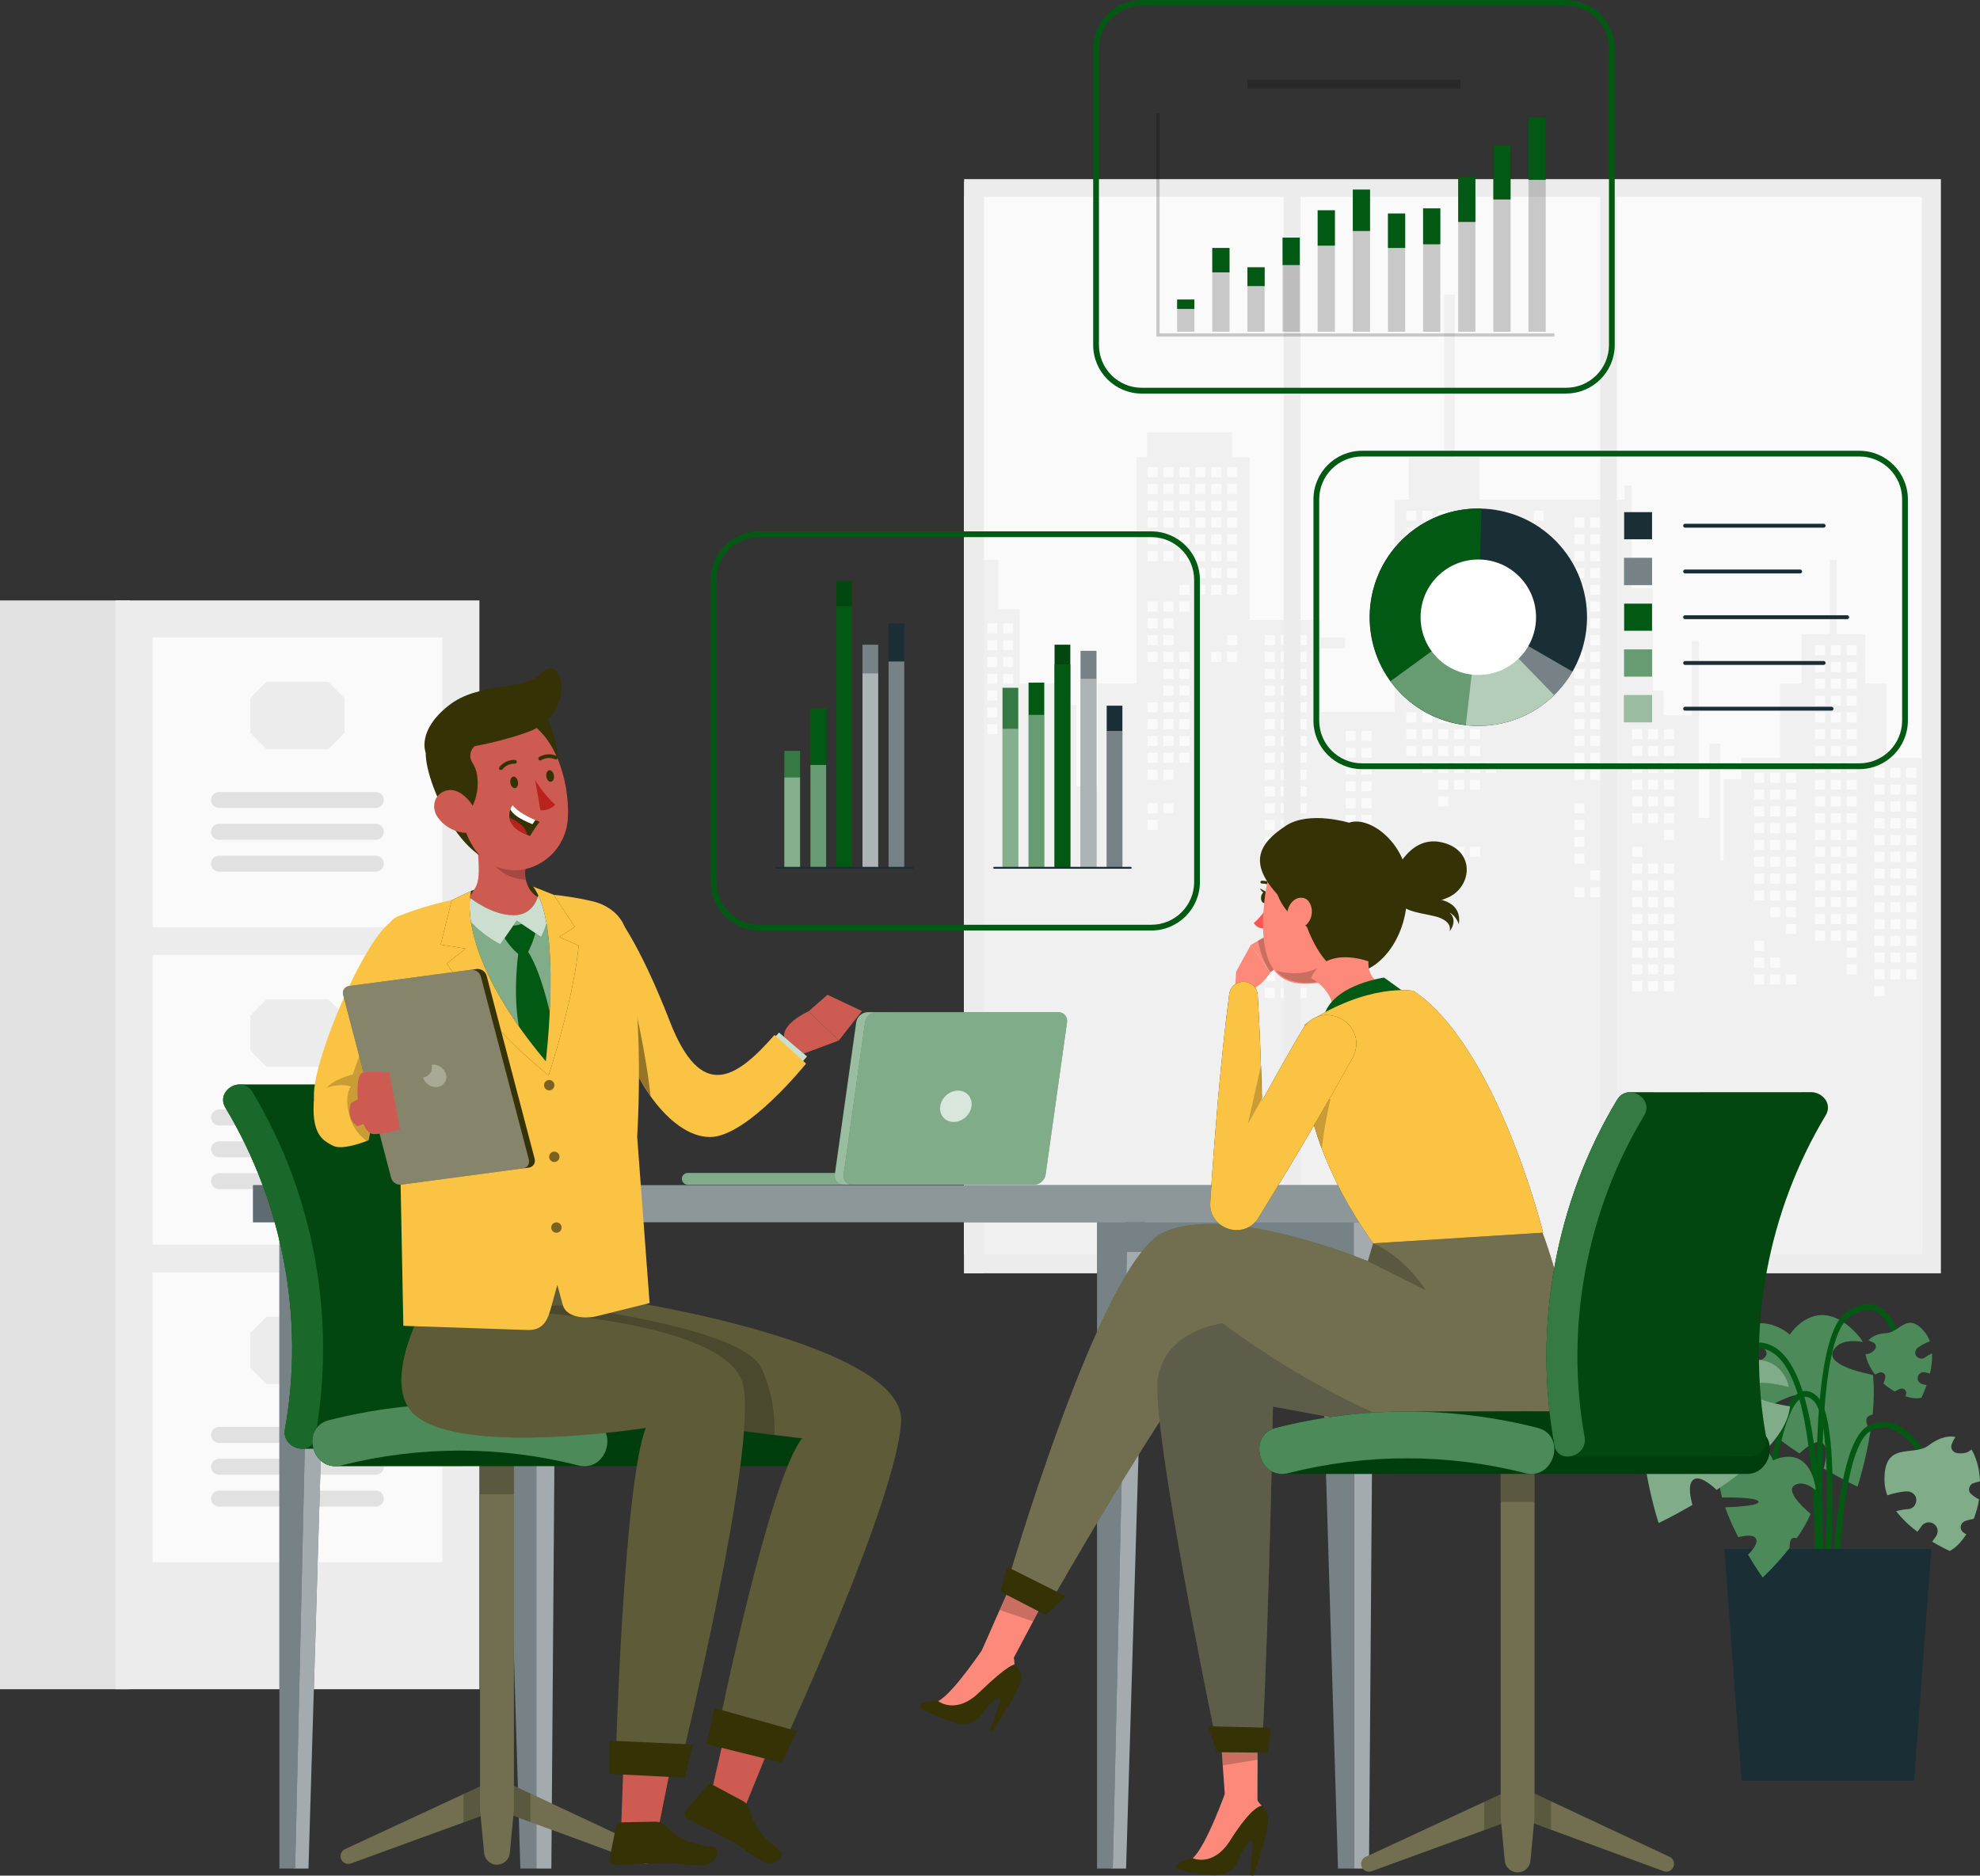 <svg xmlns="http://www.w3.org/2000/svg" id="Layer_2" data-name="Layer 2" width="454.13" height="430.25" viewBox="0 0 454.13 430.25"><rect x="0" y="0" width="454.13" height="430.25" fill="#333333" stroke="none"/><g id="Layer_1-2" data-name="Layer 1"><g><g><rect x="221.13" y="41.09" width="224.03" height="250.99" style="fill: #ececec;"></rect><rect x="221.13" y="45.14" width="219.63" height="242.49" style="fill: #fafafa;"></rect><g><polygon points="432.65 173.85 432.65 156.81 427.78 156.81 427.78 145.45 421.29 145.45 421.29 128.42 419.67 128.42 419.67 145.45 413.18 145.45 413.18 156.81 408.31 156.81 408.31 173.85 399.39 173.85 399.39 178.72 395.33 178.72 395.33 197.38 394.52 197.38 394.52 170.6 392.08 170.6 392.08 187.64 389.65 187.64 389.65 147.08 388.03 147.08 388.03 164.11 381.54 164.11 381.54 158.43 379.1 158.43 379.1 134.91 374.24 134.91 374.24 111.38 372.61 111.38 372.61 114.62 339.35 114.62 339.35 104.89 333.67 104.89 333.67 67.57 331.24 67.57 331.24 104.89 323.12 104.89 323.12 114.62 319.88 114.62 319.88 163.3 302.84 163.3 302.84 148.7 308.52 148.7 308.52 146.26 302.84 146.26 302.84 142.21 286.61 142.21 286.61 104.89 282.56 104.89 282.56 99.21 263.08 99.21 263.08 104.89 260.65 104.89 260.65 156.81 251.73 156.81 251.73 180.34 246.86 180.34 246.86 161.68 242.8 161.68 242.8 156.81 233.88 156.81 233.88 139.77 229.01 139.77 229.01 128.42 223.33 128.42 223.33 111.38 221.13 111.38 221.13 287.63 440.76 287.63 440.76 173.85 432.65 173.85" style="fill: #f0f0f0;"></polygon><g><rect x="351.77" y="117.17" width="2.3" height="2.3" style="fill: #fafafa;"></rect><rect x="351.77" y="121.02" width="2.3" height="2.3" style="fill: #fafafa;"></rect><rect x="351.77" y="136.44" width="2.3" height="2.3" style="fill: #fafafa;"></rect><rect x="351.77" y="140.29" width="2.3" height="2.3" style="fill: #fafafa;"></rect><rect x="351.77" y="144.14" width="2.3" height="2.3" style="fill: #fafafa;"></rect><rect x="351.77" y="155.7" width="2.3" height="2.3" style="fill: #fafafa;"></rect><rect x="351.77" y="159.56" width="2.3" height="2.3" style="fill: #fafafa;"></rect><rect x="348.12" y="132.58" width="2.3" height="2.3" style="fill: #fafafa;"></rect><rect x="348.12" y="136.44" width="2.3" height="2.3" style="fill: #fafafa;"></rect><rect x="348.12" y="140.29" width="2.3" height="2.3" style="fill: #fafafa;"></rect><rect x="348.12" y="144.14" width="2.3" height="2.3" style="fill: #fafafa;"></rect><rect x="348.12" y="148" width="2.3" height="2.3" style="fill: #fafafa;"></rect><rect x="348.12" y="155.7" width="2.3" height="2.3" style="fill: #fafafa;"></rect><rect x="348.12" y="159.56" width="2.3" height="2.3" style="fill: #fafafa;"></rect><rect x="344.47" y="117.17" width="2.3" height="2.3" style="fill: #fafafa;"></rect><rect x="344.47" y="121.02" width="2.3" height="2.3" style="fill: #fafafa;"></rect><rect x="344.47" y="124.87" width="2.3" height="2.3" style="fill: #fafafa;"></rect><rect x="344.47" y="128.73" width="2.3" height="2.3" style="fill: #fafafa;"></rect><rect x="344.47" y="132.58" width="2.3" height="2.3" style="fill: #fafafa;"></rect><rect x="344.47" y="136.44" width="2.3" height="2.3" style="fill: #fafafa;"></rect><rect x="344.47" y="140.29" width="2.3" height="2.3" style="fill: #fafafa;"></rect><rect x="344.47" y="144.14" width="2.3" height="2.3" style="fill: #fafafa;"></rect><rect x="344.47" y="148" width="2.3" height="2.3" style="fill: #fafafa;"></rect><rect x="344.47" y="151.85" width="2.3" height="2.3" style="fill: #fafafa;"></rect><rect x="344.47" y="159.56" width="2.3" height="2.3" style="fill: #fafafa;"></rect><rect x="340.82" y="117.17" width="2.3" height="2.3" style="fill: #fafafa;"></rect><rect x="340.82" y="121.02" width="2.3" height="2.3" style="fill: #fafafa;"></rect><rect x="340.82" y="124.87" width="2.3" height="2.3" style="fill: #fafafa;"></rect><rect x="340.82" y="128.73" width="2.3" height="2.3" style="fill: #fafafa;"></rect><rect x="340.82" y="132.58" width="2.3" height="2.3" style="fill: #fafafa;"></rect><rect x="340.82" y="136.44" width="2.3" height="2.3" style="fill: #fafafa;"></rect><rect x="340.82" y="140.29" width="2.3" height="2.3" style="fill: #fafafa;"></rect><rect x="340.82" y="174.97" width="2.3" height="2.3" style="fill: #fafafa;"></rect><rect x="337.17" y="117.17" width="2.3" height="2.3" style="fill: #fafafa;"></rect><rect x="337.17" y="121.02" width="2.3" height="2.3" style="fill: #fafafa;"></rect><rect x="337.17" y="124.87" width="2.3" height="2.3" style="fill: #fafafa;"></rect><rect x="337.17" y="128.73" width="2.3" height="2.3" style="fill: #fafafa;"></rect><rect x="337.17" y="132.58" width="2.3" height="2.3" style="fill: #fafafa;"></rect><rect x="337.17" y="136.44" width="2.3" height="2.3" style="fill: #fafafa;"></rect><rect x="337.17" y="140.29" width="2.3" height="2.3" style="fill: #fafafa;"></rect><rect x="337.17" y="144.14" width="2.3" height="2.3" style="fill: #fafafa;"></rect><rect x="337.17" y="167.27" width="2.3" height="2.3" style="fill: #fafafa;"></rect><rect x="337.17" y="171.12" width="2.3" height="2.3" style="fill: #fafafa;"></rect><rect x="337.17" y="174.97" width="2.3" height="2.3" style="fill: #fafafa;"></rect><rect x="337.17" y="178.83" width="2.3" height="2.3" style="fill: #fafafa;"></rect><rect x="337.17" y="194.24" width="2.3" height="2.3" style="fill: #fafafa;"></rect><rect x="333.52" y="117.17" width="2.3" height="2.3" style="fill: #fafafa;"></rect><rect x="333.52" y="121.02" width="2.3" height="2.3" style="fill: #fafafa;"></rect><rect x="333.52" y="124.87" width="2.3" height="2.3" style="fill: #fafafa;"></rect><rect x="333.52" y="128.73" width="2.3" height="2.3" style="fill: #fafafa;"></rect><rect x="333.52" y="132.58" width="2.3" height="2.3" style="fill: #fafafa;"></rect><rect x="333.52" y="136.44" width="2.3" height="2.3" style="fill: #fafafa;"></rect><rect x="333.52" y="140.29" width="2.3" height="2.3" style="fill: #fafafa;"></rect><rect x="333.52" y="144.14" width="2.3" height="2.3" style="fill: #fafafa;"></rect><rect x="333.52" y="148" width="2.3" height="2.3" style="fill: #fafafa;"></rect><rect x="333.52" y="151.85" width="2.3" height="2.3" style="fill: #fafafa;"></rect><rect x="333.52" y="163.41" width="2.3" height="2.3" style="fill: #fafafa;"></rect><rect x="333.52" y="167.27" width="2.3" height="2.3" style="fill: #fafafa;"></rect><rect x="333.52" y="171.12" width="2.3" height="2.3" style="fill: #fafafa;"></rect><rect x="333.52" y="174.97" width="2.3" height="2.3" style="fill: #fafafa;"></rect><rect x="333.52" y="178.83" width="2.3" height="2.3" style="fill: #fafafa;"></rect><rect x="333.52" y="194.24" width="2.3" height="2.3" style="fill: #fafafa;"></rect><rect x="329.87" y="117.17" width="2.3" height="2.3" style="fill: #fafafa;"></rect><rect x="329.87" y="121.02" width="2.3" height="2.3" style="fill: #fafafa;"></rect><rect x="329.87" y="124.87" width="2.3" height="2.3" style="fill: #fafafa;"></rect><rect x="329.87" y="128.73" width="2.3" height="2.3" style="fill: #fafafa;"></rect><rect x="329.87" y="132.58" width="2.3" height="2.3" style="fill: #fafafa;"></rect><rect x="329.87" y="136.44" width="2.3" height="2.3" style="fill: #fafafa;"></rect><rect x="329.87" y="140.29" width="2.3" height="2.3" style="fill: #fafafa;"></rect><rect x="329.87" y="144.14" width="2.3" height="2.3" style="fill: #fafafa;"></rect><rect x="329.87" y="148" width="2.3" height="2.3" style="fill: #fafafa;"></rect><rect x="329.87" y="151.85" width="2.3" height="2.3" style="fill: #fafafa;"></rect><rect x="329.87" y="155.7" width="2.3" height="2.3" style="fill: #fafafa;"></rect><rect x="329.87" y="159.56" width="2.3" height="2.3" style="fill: #fafafa;"></rect><rect x="329.87" y="163.41" width="2.3" height="2.3" style="fill: #fafafa;"></rect><rect x="329.87" y="167.27" width="2.3" height="2.3" style="fill: #fafafa;"></rect><rect x="329.87" y="171.12" width="2.3" height="2.3" style="fill: #fafafa;"></rect><rect x="329.87" y="174.97" width="2.3" height="2.3" style="fill: #fafafa;"></rect><rect x="329.87" y="178.83" width="2.3" height="2.3" style="fill: #fafafa;"></rect><rect x="329.87" y="182.68" width="2.3" height="2.3" style="fill: #fafafa;"></rect><rect x="326.21" y="117.17" width="2.3" height="2.3" style="fill: #fafafa;"></rect><rect x="326.21" y="121.02" width="2.3" height="2.3" style="fill: #fafafa;"></rect><rect x="326.21" y="124.87" width="2.3" height="2.3" style="fill: #fafafa;"></rect><rect x="326.21" y="128.73" width="2.3" height="2.3" style="fill: #fafafa;"></rect><rect x="326.21" y="132.58" width="2.3" height="2.3" style="fill: #fafafa;"></rect><rect x="326.21" y="136.44" width="2.3" height="2.3" style="fill: #fafafa;"></rect><rect x="326.21" y="140.29" width="2.3" height="2.3" style="fill: #fafafa;"></rect><rect x="326.21" y="144.14" width="2.3" height="2.3" style="fill: #fafafa;"></rect><rect x="326.21" y="148" width="2.3" height="2.3" style="fill: #fafafa;"></rect><rect x="326.21" y="151.85" width="2.3" height="2.3" style="fill: #fafafa;"></rect><rect x="326.21" y="163.41" width="2.3" height="2.3" style="fill: #fafafa;"></rect><rect x="326.21" y="167.27" width="2.3" height="2.3" style="fill: #fafafa;"></rect><rect x="326.21" y="171.12" width="2.3" height="2.3" style="fill: #fafafa;"></rect><rect x="326.21" y="174.97" width="2.3" height="2.3" style="fill: #fafafa;"></rect><rect x="322.56" y="117.17" width="2.3" height="2.3" style="fill: #fafafa;"></rect><rect x="322.56" y="121.02" width="2.3" height="2.3" style="fill: #fafafa;"></rect><rect x="322.56" y="124.87" width="2.3" height="2.3" style="fill: #fafafa;"></rect><rect x="322.56" y="128.73" width="2.3" height="2.3" style="fill: #fafafa;"></rect><rect x="322.56" y="132.58" width="2.3" height="2.3" style="fill: #fafafa;"></rect><rect x="322.56" y="136.44" width="2.3" height="2.3" style="fill: #fafafa;"></rect><rect x="322.56" y="140.29" width="2.3" height="2.3" style="fill: #fafafa;"></rect><rect x="322.56" y="144.14" width="2.3" height="2.3" style="fill: #fafafa;"></rect><rect x="322.56" y="148" width="2.3" height="2.3" style="fill: #fafafa;"></rect><rect x="322.56" y="151.85" width="2.3" height="2.3" style="fill: #fafafa;"></rect><rect x="322.56" y="163.41" width="2.3" height="2.3" style="fill: #fafafa;"></rect><rect x="322.56" y="167.27" width="2.3" height="2.3" style="fill: #fafafa;"></rect><rect x="322.56" y="171.12" width="2.3" height="2.3" style="fill: #fafafa;"></rect><rect x="281.46" y="107.16" width="2.3" height="2.3" style="fill: #fafafa;"></rect><rect x="281.46" y="111.01" width="2.3" height="2.3" style="fill: #fafafa;"></rect><rect x="281.46" y="114.87" width="2.3" height="2.3" style="fill: #fafafa;"></rect><rect x="281.46" y="118.72" width="2.3" height="2.3" style="fill: #fafafa;"></rect><rect x="281.46" y="122.58" width="2.3" height="2.3" style="fill: #fafafa;"></rect><rect x="281.46" y="126.43" width="2.3" height="2.3" style="fill: #fafafa;"></rect><rect x="281.46" y="130.28" width="2.3" height="2.3" style="fill: #fafafa;"></rect><rect x="281.46" y="134.14" width="2.3" height="2.3" style="fill: #fafafa;"></rect><rect x="281.46" y="145.7" width="2.3" height="2.3" style="fill: #fafafa;"></rect><rect x="281.46" y="149.55" width="2.3" height="2.3" style="fill: #fafafa;"></rect><rect x="277.81" y="107.16" width="2.3" height="2.3" style="fill: #fafafa;"></rect><rect x="277.81" y="111.01" width="2.3" height="2.3" style="fill: #fafafa;"></rect><rect x="277.81" y="114.87" width="2.3" height="2.3" style="fill: #fafafa;"></rect><rect x="277.81" y="118.72" width="2.3" height="2.3" style="fill: #fafafa;"></rect><rect x="277.81" y="122.58" width="2.3" height="2.3" style="fill: #fafafa;"></rect><rect x="277.81" y="126.43" width="2.3" height="2.3" style="fill: #fafafa;"></rect><rect x="277.81" y="130.28" width="2.3" height="2.3" style="fill: #fafafa;"></rect><rect x="277.81" y="134.14" width="2.3" height="2.3" style="fill: #fafafa;"></rect><rect x="277.81" y="149.55" width="2.3" height="2.3" style="fill: #fafafa;"></rect><rect x="274.15" y="107.16" width="2.3" height="2.3" style="fill: #fafafa;"></rect><rect x="274.15" y="111.01" width="2.3" height="2.3" style="fill: #fafafa;"></rect><rect x="274.15" y="114.87" width="2.3" height="2.3" style="fill: #fafafa;"></rect><rect x="274.15" y="118.72" width="2.3" height="2.3" style="fill: #fafafa;"></rect><rect x="274.15" y="122.58" width="2.3" height="2.3" style="fill: #fafafa;"></rect><rect x="274.15" y="126.43" width="2.3" height="2.3" style="fill: #fafafa;"></rect><rect x="274.15" y="130.28" width="2.3" height="2.3" style="fill: #fafafa;"></rect><rect x="274.15" y="134.14" width="2.3" height="2.3" style="fill: #fafafa;"></rect><rect x="270.5" y="107.16" width="2.3" height="2.3" style="fill: #fafafa;"></rect><rect x="270.5" y="111.01" width="2.3" height="2.3" style="fill: #fafafa;"></rect><rect x="270.5" y="114.87" width="2.3" height="2.3" style="fill: #fafafa;"></rect><rect x="270.5" y="118.72" width="2.3" height="2.3" style="fill: #fafafa;"></rect><rect x="270.5" y="122.58" width="2.3" height="2.3" style="fill: #fafafa;"></rect><rect x="270.5" y="126.43" width="2.3" height="2.3" style="fill: #fafafa;"></rect><rect x="270.5" y="134.14" width="2.3" height="2.3" style="fill: #fafafa;"></rect><rect x="270.5" y="137.99" width="2.3" height="2.3" style="fill: #fafafa;"></rect><rect x="270.5" y="149.55" width="2.3" height="2.3" style="fill: #fafafa;"></rect><rect x="270.5" y="153.41" width="2.3" height="2.3" style="fill: #fafafa;"></rect><rect x="270.5" y="157.26" width="2.3" height="2.3" style="fill: #fafafa;"></rect><rect x="270.5" y="161.11" width="2.3" height="2.3" style="fill: #fafafa;"></rect><rect x="270.5" y="164.97" width="2.3" height="2.3" style="fill: #fafafa;"></rect><rect x="270.5" y="168.82" width="2.3" height="2.3" style="fill: #fafafa;"></rect><rect x="270.5" y="172.68" width="2.3" height="2.3" style="fill: #fafafa;"></rect><rect x="266.85" y="107.16" width="2.3" height="2.3" style="fill: #fafafa;"></rect><rect x="266.85" y="111.01" width="2.3" height="2.3" style="fill: #fafafa;"></rect><rect x="266.85" y="114.87" width="2.3" height="2.3" style="fill: #fafafa;"></rect><rect x="266.85" y="118.72" width="2.3" height="2.3" style="fill: #fafafa;"></rect><rect x="266.85" y="122.58" width="2.3" height="2.3" style="fill: #fafafa;"></rect><rect x="266.85" y="126.43" width="2.3" height="2.3" style="fill: #fafafa;"></rect><rect x="266.85" y="137.99" width="2.3" height="2.3" style="fill: #fafafa;"></rect><rect x="266.85" y="141.84" width="2.3" height="2.3" style="fill: #fafafa;"></rect><rect x="266.85" y="145.7" width="2.3" height="2.3" style="fill: #fafafa;"></rect><rect x="266.85" y="149.55" width="2.3" height="2.3" style="fill: #fafafa;"></rect><rect x="266.85" y="153.41" width="2.3" height="2.3" style="fill: #fafafa;"></rect><rect x="266.85" y="157.26" width="2.3" height="2.3" style="fill: #fafafa;"></rect><rect x="266.85" y="161.11" width="2.3" height="2.3" style="fill: #fafafa;"></rect><rect x="266.85" y="164.97" width="2.3" height="2.3" style="fill: #fafafa;"></rect><rect x="266.85" y="168.82" width="2.3" height="2.3" style="fill: #fafafa;"></rect><rect x="266.85" y="172.68" width="2.3" height="2.3" style="fill: #fafafa;"></rect><rect x="266.85" y="176.53" width="2.3" height="2.3" style="fill: #fafafa;"></rect><rect x="266.85" y="184.24" width="2.3" height="2.3" style="fill: #fafafa;"></rect><rect x="263.2" y="107.16" width="2.3" height="2.3" style="fill: #fafafa;"></rect><rect x="263.2" y="111.01" width="2.3" height="2.3" style="fill: #fafafa;"></rect><rect x="263.2" y="114.87" width="2.3" height="2.3" style="fill: #fafafa;"></rect><rect x="263.2" y="118.72" width="2.3" height="2.3" style="fill: #fafafa;"></rect><rect x="263.2" y="122.58" width="2.3" height="2.3" style="fill: #fafafa;"></rect><rect x="263.2" y="126.43" width="2.3" height="2.3" style="fill: #fafafa;"></rect><rect x="263.2" y="137.99" width="2.3" height="2.3" style="fill: #fafafa;"></rect><rect x="263.2" y="141.84" width="2.3" height="2.3" style="fill: #fafafa;"></rect><rect x="263.2" y="145.7" width="2.3" height="2.3" style="fill: #fafafa;"></rect><rect x="263.2" y="149.55" width="2.3" height="2.3" style="fill: #fafafa;"></rect><rect x="263.2" y="161.11" width="2.3" height="2.3" style="fill: #fafafa;"></rect><rect x="263.2" y="164.97" width="2.3" height="2.3" style="fill: #fafafa;"></rect><rect x="263.2" y="168.82" width="2.3" height="2.3" style="fill: #fafafa;"></rect><rect x="263.2" y="172.68" width="2.3" height="2.3" style="fill: #fafafa;"></rect><rect x="263.2" y="176.53" width="2.3" height="2.3" style="fill: #fafafa;"></rect><rect x="263.2" y="184.24" width="2.3" height="2.3" style="fill: #fafafa;"></rect><rect x="263.2" y="188.09" width="2.3" height="2.3" style="fill: #fafafa;"></rect><rect x="230.07" y="142.99" width="2.3" height="2.3" style="fill: #fafafa;"></rect><rect x="230.07" y="146.85" width="2.3" height="2.3" style="fill: #fafafa;"></rect><rect x="230.07" y="150.7" width="2.3" height="2.3" style="fill: #fafafa;"></rect><rect x="230.07" y="154.56" width="2.3" height="2.3" style="fill: #fafafa;"></rect><rect x="230.07" y="158.41" width="2.3" height="2.3" style="fill: #fafafa;"></rect><rect x="230.07" y="162.26" width="2.3" height="2.3" style="fill: #fafafa;"></rect><rect x="230.07" y="166.12" width="2.3" height="2.3" style="fill: #fafafa;"></rect><rect x="230.07" y="177.68" width="2.3" height="2.3" style="fill: #fafafa;"></rect><rect x="230.07" y="181.53" width="2.3" height="2.3" style="fill: #fafafa;"></rect><rect x="230.07" y="185.39" width="2.3" height="2.3" style="fill: #fafafa;"></rect><rect x="226.42" y="142.99" width="2.3" height="2.3" style="fill: #fafafa;"></rect><rect x="226.42" y="146.85" width="2.3" height="2.3" style="fill: #fafafa;"></rect><rect x="226.42" y="150.7" width="2.3" height="2.3" style="fill: #fafafa;"></rect><rect x="226.42" y="154.56" width="2.3" height="2.3" style="fill: #fafafa;"></rect><rect x="226.42" y="158.41" width="2.3" height="2.3" style="fill: #fafafa;"></rect><rect x="226.42" y="162.26" width="2.3" height="2.3" style="fill: #fafafa;"></rect><rect x="226.42" y="166.12" width="2.3" height="2.3" style="fill: #fafafa;"></rect><rect x="221.77" y="142.99" width="3.3" height="2.3" style="fill: #fafafa;"></rect><rect x="221.77" y="146.85" width="3.3" height="2.3" style="fill: #fafafa;"></rect><rect x="221.77" y="150.7" width="3.3" height="2.3" style="fill: #fafafa;"></rect><rect x="221.77" y="154.56" width="3.3" height="2.3" style="fill: #fafafa;"></rect><rect x="221.77" y="158.41" width="3.3" height="2.3" style="fill: #fafafa;"></rect><rect x="221.77" y="162.26" width="3.3" height="2.3" style="fill: #fafafa;"></rect><rect x="221.77" y="166.12" width="3.3" height="2.3" style="fill: #fafafa;"></rect><rect x="423.57" y="148" width="2.3" height="2.3" style="fill: #fafafa;"></rect><rect x="423.57" y="151.85" width="2.3" height="2.3" style="fill: #fafafa;"></rect><rect x="423.57" y="155.7" width="2.3" height="2.3" style="fill: #fafafa;"></rect><rect x="423.57" y="159.56" width="2.3" height="2.3" style="fill: #fafafa;"></rect><rect x="423.57" y="163.41" width="2.3" height="2.3" style="fill: #fafafa;"></rect><rect x="423.57" y="167.27" width="2.3" height="2.3" style="fill: #fafafa;"></rect><rect x="423.57" y="171.12" width="2.3" height="2.3" style="fill: #fafafa;"></rect><rect x="423.57" y="174.97" width="2.3" height="2.3" style="fill: #fafafa;"></rect><rect x="423.57" y="178.83" width="2.3" height="2.3" style="fill: #fafafa;"></rect><rect x="423.57" y="182.68" width="2.3" height="2.3" style="fill: #fafafa;"></rect><rect x="423.57" y="186.54" width="2.3" height="2.3" style="fill: #fafafa;"></rect><rect x="423.57" y="190.39" width="2.3" height="2.3" style="fill: #fafafa;"></rect><rect x="423.57" y="194.24" width="2.3" height="2.3" style="fill: #fafafa;"></rect><rect x="423.57" y="198.1" width="2.3" height="2.3" style="fill: #fafafa;"></rect><rect x="423.57" y="201.95" width="2.3" height="2.3" style="fill: #fafafa;"></rect><rect x="423.57" y="205.8" width="2.3" height="2.3" style="fill: #fafafa;"></rect><rect x="423.57" y="209.66" width="2.3" height="2.3" style="fill: #fafafa;"></rect><rect x="423.57" y="213.51" width="2.3" height="2.3" style="fill: #fafafa;"></rect><rect x="423.57" y="217.37" width="2.3" height="2.3" style="fill: #fafafa;"></rect><rect x="423.57" y="221.22" width="2.3" height="2.3" style="fill: #fafafa;"></rect><rect x="419.92" y="148" width="2.3" height="2.3" style="fill: #fafafa;"></rect><rect x="419.92" y="151.85" width="2.3" height="2.3" style="fill: #fafafa;"></rect><rect x="419.92" y="155.7" width="2.3" height="2.3" style="fill: #fafafa;"></rect><rect x="419.92" y="159.56" width="2.3" height="2.3" style="fill: #fafafa;"></rect><rect x="419.92" y="163.41" width="2.3" height="2.3" style="fill: #fafafa;"></rect><rect x="419.92" y="167.27" width="2.3" height="2.3" style="fill: #fafafa;"></rect><rect x="419.92" y="171.12" width="2.3" height="2.3" style="fill: #fafafa;"></rect><rect x="419.92" y="174.97" width="2.3" height="2.3" style="fill: #fafafa;"></rect><rect x="419.92" y="178.83" width="2.3" height="2.3" style="fill: #fafafa;"></rect><rect x="419.92" y="182.68" width="2.3" height="2.3" style="fill: #fafafa;"></rect><rect x="419.92" y="186.54" width="2.3" height="2.3" style="fill: #fafafa;"></rect><rect x="419.92" y="190.39" width="2.3" height="2.3" style="fill: #fafafa;"></rect><rect x="419.92" y="194.24" width="2.3" height="2.3" style="fill: #fafafa;"></rect><rect x="419.92" y="198.1" width="2.3" height="2.3" style="fill: #fafafa;"></rect><rect x="419.92" y="201.95" width="2.3" height="2.3" style="fill: #fafafa;"></rect><rect x="419.92" y="205.8" width="2.3" height="2.3" style="fill: #fafafa;"></rect><rect x="419.92" y="209.66" width="2.3" height="2.3" style="fill: #fafafa;"></rect><rect x="419.92" y="213.51" width="2.3" height="2.3" style="fill: #fafafa;"></rect><rect x="416.27" y="148" width="2.3" height="2.3" style="fill: #fafafa;"></rect><rect x="416.27" y="151.85" width="2.3" height="2.3" style="fill: #fafafa;"></rect><rect x="416.27" y="155.7" width="2.3" height="2.3" style="fill: #fafafa;"></rect><rect x="416.27" y="159.56" width="2.3" height="2.3" style="fill: #fafafa;"></rect><rect x="416.27" y="163.41" width="2.3" height="2.3" style="fill: #fafafa;"></rect><rect x="416.27" y="167.27" width="2.3" height="2.3" style="fill: #fafafa;"></rect><rect x="416.27" y="171.12" width="2.3" height="2.3" style="fill: #fafafa;"></rect><rect x="416.27" y="174.97" width="2.3" height="2.3" style="fill: #fafafa;"></rect><rect x="416.27" y="178.83" width="2.3" height="2.3" style="fill: #fafafa;"></rect><rect x="416.27" y="182.68" width="2.3" height="2.3" style="fill: #fafafa;"></rect><rect x="416.27" y="186.54" width="2.3" height="2.3" style="fill: #fafafa;"></rect><rect x="416.27" y="190.39" width="2.3" height="2.3" style="fill: #fafafa;"></rect><rect x="416.27" y="194.24" width="2.3" height="2.3" style="fill: #fafafa;"></rect><rect x="416.27" y="198.1" width="2.3" height="2.3" style="fill: #fafafa;"></rect><rect x="416.27" y="201.95" width="2.3" height="2.3" style="fill: #fafafa;"></rect><rect x="416.27" y="205.8" width="2.3" height="2.3" style="fill: #fafafa;"></rect><rect x="416.27" y="209.66" width="2.3" height="2.3" style="fill: #fafafa;"></rect><rect x="416.27" y="213.51" width="2.3" height="2.3" style="fill: #fafafa;"></rect><rect x="437.23" y="176.12" width="2.3" height="2.3" style="fill: #fafafa;"></rect><rect x="437.23" y="179.98" width="2.3" height="2.3" style="fill: #fafafa;"></rect><rect x="437.23" y="183.83" width="2.3" height="2.3" style="fill: #fafafa;"></rect><rect x="437.23" y="187.68" width="2.3" height="2.3" style="fill: #fafafa;"></rect><rect x="437.23" y="191.54" width="2.3" height="2.3" style="fill: #fafafa;"></rect><rect x="437.23" y="195.39" width="2.3" height="2.3" style="fill: #fafafa;"></rect><rect x="437.23" y="199.25" width="2.3" height="2.3" style="fill: #fafafa;"></rect><rect x="437.23" y="203.1" width="2.3" height="2.3" style="fill: #fafafa;"></rect><rect x="437.23" y="206.95" width="2.3" height="2.3" style="fill: #fafafa;"></rect><rect x="437.23" y="210.81" width="2.3" height="2.3" style="fill: #fafafa;"></rect><rect x="437.23" y="214.66" width="2.3" height="2.3" style="fill: #fafafa;"></rect><rect x="437.23" y="218.52" width="2.3" height="2.3" style="fill: #fafafa;"></rect><rect x="437.23" y="222.37" width="2.3" height="2.3" style="fill: #fafafa;"></rect><rect x="433.58" y="176.12" width="2.3" height="2.3" style="fill: #fafafa;"></rect><rect x="433.58" y="179.98" width="2.3" height="2.3" style="fill: #fafafa;"></rect><rect x="433.58" y="183.83" width="2.3" height="2.3" style="fill: #fafafa;"></rect><rect x="433.58" y="187.68" width="2.3" height="2.3" style="fill: #fafafa;"></rect><rect x="433.58" y="191.54" width="2.3" height="2.3" style="fill: #fafafa;"></rect><rect x="433.58" y="195.39" width="2.3" height="2.3" style="fill: #fafafa;"></rect><rect x="433.58" y="199.25" width="2.3" height="2.3" style="fill: #fafafa;"></rect><rect x="433.58" y="203.1" width="2.3" height="2.3" style="fill: #fafafa;"></rect><rect x="433.58" y="206.95" width="2.3" height="2.3" style="fill: #fafafa;"></rect><rect x="433.58" y="210.81" width="2.3" height="2.3" style="fill: #fafafa;"></rect><rect x="433.58" y="214.66" width="2.3" height="2.3" style="fill: #fafafa;"></rect><rect x="433.58" y="218.52" width="2.3" height="2.3" style="fill: #fafafa;"></rect><rect x="433.58" y="222.37" width="2.3" height="2.3" style="fill: #fafafa;"></rect><rect x="429.93" y="176.12" width="2.3" height="2.3" style="fill: #fafafa;"></rect><rect x="429.93" y="179.98" width="2.3" height="2.3" style="fill: #fafafa;"></rect><rect x="429.93" y="183.83" width="2.3" height="2.3" style="fill: #fafafa;"></rect><rect x="429.93" y="187.68" width="2.3" height="2.3" style="fill: #fafafa;"></rect><rect x="429.93" y="191.54" width="2.3" height="2.3" style="fill: #fafafa;"></rect><rect x="429.93" y="195.39" width="2.3" height="2.3" style="fill: #fafafa;"></rect><rect x="429.93" y="199.25" width="2.3" height="2.3" style="fill: #fafafa;"></rect><rect x="429.93" y="203.1" width="2.3" height="2.3" style="fill: #fafafa;"></rect><rect x="429.93" y="206.95" width="2.3" height="2.3" style="fill: #fafafa;"></rect><rect x="429.93" y="210.81" width="2.3" height="2.3" style="fill: #fafafa;"></rect><rect x="429.93" y="214.66" width="2.3" height="2.3" style="fill: #fafafa;"></rect><rect x="429.93" y="218.52" width="2.3" height="2.3" style="fill: #fafafa;"></rect><rect x="429.93" y="222.37" width="2.3" height="2.3" style="fill: #fafafa;"></rect><rect x="429.93" y="226.22" width="2.3" height="2.3" style="fill: #fafafa;"></rect><rect x="409.65" y="177.27" width="2.3" height="2.3" style="fill: #fafafa;"></rect><rect x="409.65" y="181.13" width="2.3" height="2.3" style="fill: #fafafa;"></rect><rect x="409.65" y="184.98" width="2.3" height="2.3" style="fill: #fafafa;"></rect><rect x="409.65" y="188.83" width="2.3" height="2.3" style="fill: #fafafa;"></rect><rect x="409.65" y="192.69" width="2.3" height="2.3" style="fill: #fafafa;"></rect><rect x="409.65" y="196.54" width="2.3" height="2.3" style="fill: #fafafa;"></rect><rect x="409.65" y="200.4" width="2.3" height="2.3" style="fill: #fafafa;"></rect><rect x="409.65" y="204.25" width="2.3" height="2.3" style="fill: #fafafa;"></rect><rect x="409.65" y="208.1" width="2.3" height="2.3" style="fill: #fafafa;"></rect><rect x="409.65" y="211.96" width="2.3" height="2.3" style="fill: #fafafa;"></rect><rect x="409.65" y="223.52" width="2.3" height="2.3" style="fill: #fafafa;"></rect><rect x="406" y="177.27" width="2.3" height="2.3" style="fill: #fafafa;"></rect><rect x="406" y="181.13" width="2.3" height="2.3" style="fill: #fafafa;"></rect><rect x="406" y="184.98" width="2.3" height="2.3" style="fill: #fafafa;"></rect><rect x="406" y="188.83" width="2.3" height="2.3" style="fill: #fafafa;"></rect><rect x="406" y="192.69" width="2.3" height="2.3" style="fill: #fafafa;"></rect><rect x="406" y="196.54" width="2.3" height="2.3" style="fill: #fafafa;"></rect><rect x="406" y="200.4" width="2.3" height="2.3" style="fill: #fafafa;"></rect><rect x="406" y="204.25" width="2.3" height="2.3" style="fill: #fafafa;"></rect><rect x="406" y="208.1" width="2.3" height="2.3" style="fill: #fafafa;"></rect><rect x="406" y="219.66" width="2.3" height="2.3" style="fill: #fafafa;"></rect><rect x="406" y="223.52" width="2.3" height="2.3" style="fill: #fafafa;"></rect><rect x="402.34" y="177.27" width="2.3" height="2.3" style="fill: #fafafa;"></rect><rect x="402.34" y="181.13" width="2.3" height="2.3" style="fill: #fafafa;"></rect><rect x="402.34" y="184.98" width="2.3" height="2.3" style="fill: #fafafa;"></rect><rect x="402.34" y="188.83" width="2.3" height="2.3" style="fill: #fafafa;"></rect><rect x="402.34" y="192.69" width="2.3" height="2.3" style="fill: #fafafa;"></rect><rect x="402.34" y="196.54" width="2.3" height="2.3" style="fill: #fafafa;"></rect><rect x="402.34" y="200.4" width="2.3" height="2.3" style="fill: #fafafa;"></rect><rect x="402.34" y="204.25" width="2.3" height="2.3" style="fill: #fafafa;"></rect><rect x="402.34" y="215.81" width="2.3" height="2.3" style="fill: #fafafa;"></rect><rect x="402.34" y="219.66" width="2.3" height="2.3" style="fill: #fafafa;"></rect><rect x="402.34" y="223.52" width="2.3" height="2.3" style="fill: #fafafa;"></rect><rect x="368.4" y="118.72" width="2.3" height="2.3" style="fill: #fafafa;"></rect><rect x="368.4" y="122.58" width="2.3" height="2.3" style="fill: #fafafa;"></rect><rect x="368.4" y="126.43" width="2.3" height="2.3" style="fill: #fafafa;"></rect><rect x="368.4" y="130.28" width="2.3" height="2.3" style="fill: #fafafa;"></rect><rect x="368.4" y="134.14" width="2.3" height="2.3" style="fill: #fafafa;"></rect><rect x="368.4" y="137.99" width="2.3" height="2.3" style="fill: #fafafa;"></rect><rect x="368.4" y="141.84" width="2.3" height="2.3" style="fill: #fafafa;"></rect><rect x="368.4" y="145.7" width="2.3" height="2.3" style="fill: #fafafa;"></rect><rect x="368.4" y="149.55" width="2.3" height="2.3" style="fill: #fafafa;"></rect><rect x="368.4" y="153.41" width="2.3" height="2.3" style="fill: #fafafa;"></rect><rect x="368.4" y="157.26" width="2.3" height="2.3" style="fill: #fafafa;"></rect><rect x="368.4" y="161.11" width="2.3" height="2.3" style="fill: #fafafa;"></rect><rect x="368.4" y="164.97" width="2.3" height="2.3" style="fill: #fafafa;"></rect><rect x="368.4" y="168.82" width="2.3" height="2.3" style="fill: #fafafa;"></rect><rect x="368.4" y="172.68" width="2.3" height="2.3" style="fill: #fafafa;"></rect><rect x="368.4" y="176.53" width="2.3" height="2.3" style="fill: #fafafa;"></rect><rect x="368.4" y="180.38" width="2.3" height="2.3" style="fill: #fafafa;"></rect><rect x="368.4" y="188.09" width="2.3" height="2.3" style="fill: #fafafa;"></rect><rect x="368.4" y="191.94" width="2.3" height="2.3" style="fill: #fafafa;"></rect><rect x="368.4" y="195.8" width="2.3" height="2.3" style="fill: #fafafa;"></rect><rect x="368.4" y="199.65" width="2.3" height="2.3" style="fill: #fafafa;"></rect><rect x="368.4" y="203.51" width="2.3" height="2.3" style="fill: #fafafa;"></rect><rect x="364.75" y="118.72" width="2.3" height="2.3" style="fill: #fafafa;"></rect><rect x="364.75" y="122.58" width="2.3" height="2.3" style="fill: #fafafa;"></rect><rect x="364.75" y="126.43" width="2.3" height="2.3" style="fill: #fafafa;"></rect><rect x="364.75" y="130.28" width="2.3" height="2.3" style="fill: #fafafa;"></rect><rect x="364.75" y="134.14" width="2.3" height="2.3" style="fill: #fafafa;"></rect><rect x="364.75" y="137.99" width="2.3" height="2.3" style="fill: #fafafa;"></rect><rect x="364.75" y="141.84" width="2.3" height="2.3" style="fill: #fafafa;"></rect><rect x="364.75" y="145.7" width="2.3" height="2.3" style="fill: #fafafa;"></rect><rect x="364.75" y="149.55" width="2.3" height="2.3" style="fill: #fafafa;"></rect><rect x="364.75" y="153.41" width="2.3" height="2.3" style="fill: #fafafa;"></rect><rect x="364.75" y="157.26" width="2.3" height="2.3" style="fill: #fafafa;"></rect><rect x="364.75" y="161.11" width="2.3" height="2.3" style="fill: #fafafa;"></rect><rect x="364.75" y="164.97" width="2.3" height="2.3" style="fill: #fafafa;"></rect><rect x="364.75" y="168.82" width="2.3" height="2.3" style="fill: #fafafa;"></rect><rect x="364.75" y="172.68" width="2.3" height="2.3" style="fill: #fafafa;"></rect><rect x="364.75" y="176.53" width="2.3" height="2.3" style="fill: #fafafa;"></rect><rect x="364.75" y="199.65" width="2.3" height="2.3" style="fill: #fafafa;"></rect><rect x="364.75" y="203.51" width="2.3" height="2.3" style="fill: #fafafa;"></rect><rect x="361.1" y="118.72" width="2.3" height="2.3" style="fill: #fafafa;"></rect><rect x="361.1" y="122.58" width="2.3" height="2.3" style="fill: #fafafa;"></rect><rect x="361.1" y="126.43" width="2.3" height="2.3" style="fill: #fafafa;"></rect><rect x="361.1" y="130.28" width="2.3" height="2.3" style="fill: #fafafa;"></rect><rect x="361.1" y="134.14" width="2.3" height="2.3" style="fill: #fafafa;"></rect><rect x="361.1" y="137.99" width="2.3" height="2.3" style="fill: #fafafa;"></rect><rect x="361.1" y="141.84" width="2.3" height="2.3" style="fill: #fafafa;"></rect><rect x="361.1" y="145.7" width="2.3" height="2.3" style="fill: #fafafa;"></rect><rect x="361.1" y="149.55" width="2.3" height="2.3" style="fill: #fafafa;"></rect><rect x="361.1" y="153.41" width="2.3" height="2.3" style="fill: #fafafa;"></rect><rect x="361.1" y="157.26" width="2.3" height="2.3" style="fill: #fafafa;"></rect><rect x="361.1" y="161.11" width="2.3" height="2.3" style="fill: #fafafa;"></rect><rect x="361.1" y="164.97" width="2.3" height="2.3" style="fill: #fafafa;"></rect><rect x="361.1" y="168.82" width="2.3" height="2.3" style="fill: #fafafa;"></rect><rect x="361.1" y="172.68" width="2.3" height="2.3" style="fill: #fafafa;"></rect><rect x="361.1" y="176.53" width="2.3" height="2.3" style="fill: #fafafa;"></rect><rect x="361.1" y="184.24" width="2.3" height="2.3" style="fill: #fafafa;"></rect><rect x="361.1" y="188.09" width="2.3" height="2.3" style="fill: #fafafa;"></rect><rect x="361.1" y="191.94" width="2.3" height="2.3" style="fill: #fafafa;"></rect><rect x="361.1" y="195.8" width="2.3" height="2.3" style="fill: #fafafa;"></rect><rect x="361.1" y="203.51" width="2.3" height="2.3" style="fill: #fafafa;"></rect><rect x="381.66" y="167.27" width="2.3" height="2.3" style="fill: #fafafa;"></rect><rect x="381.66" y="171.12" width="2.3" height="2.3" style="fill: #fafafa;"></rect><rect x="381.66" y="174.97" width="2.3" height="2.3" style="fill: #fafafa;"></rect><rect x="381.66" y="178.83" width="2.3" height="2.3" style="fill: #fafafa;"></rect><rect x="381.66" y="182.68" width="2.3" height="2.3" style="fill: #fafafa;"></rect><rect x="381.66" y="186.54" width="2.3" height="2.3" style="fill: #fafafa;"></rect><rect x="381.66" y="190.39" width="2.3" height="2.3" style="fill: #fafafa;"></rect><rect x="381.66" y="198.1" width="2.3" height="2.3" style="fill: #fafafa;"></rect><rect x="381.66" y="201.95" width="2.3" height="2.3" style="fill: #fafafa;"></rect><rect x="381.66" y="205.8" width="2.3" height="2.3" style="fill: #fafafa;"></rect><rect x="381.66" y="209.66" width="2.3" height="2.3" style="fill: #fafafa;"></rect><rect x="381.66" y="213.51" width="2.3" height="2.3" style="fill: #fafafa;"></rect><rect x="381.66" y="217.37" width="2.3" height="2.3" style="fill: #fafafa;"></rect><rect x="381.66" y="221.22" width="2.3" height="2.3" style="fill: #fafafa;"></rect><rect x="381.66" y="225.07" width="2.3" height="2.3" style="fill: #fafafa;"></rect><rect x="378" y="167.27" width="2.3" height="2.3" style="fill: #fafafa;"></rect><rect x="378" y="171.12" width="2.3" height="2.3" style="fill: #fafafa;"></rect><rect x="378" y="174.97" width="2.3" height="2.3" style="fill: #fafafa;"></rect><rect x="378" y="178.83" width="2.3" height="2.3" style="fill: #fafafa;"></rect><rect x="378" y="182.68" width="2.3" height="2.3" style="fill: #fafafa;"></rect><rect x="378" y="186.54" width="2.3" height="2.3" style="fill: #fafafa;"></rect><rect x="378" y="198.1" width="2.3" height="2.3" style="fill: #fafafa;"></rect><rect x="378" y="201.95" width="2.3" height="2.3" style="fill: #fafafa;"></rect><rect x="378" y="205.8" width="2.3" height="2.3" style="fill: #fafafa;"></rect><rect x="378" y="209.66" width="2.3" height="2.3" style="fill: #fafafa;"></rect><rect x="378" y="213.51" width="2.3" height="2.3" style="fill: #fafafa;"></rect><rect x="378" y="217.37" width="2.3" height="2.3" style="fill: #fafafa;"></rect><rect x="378" y="221.22" width="2.3" height="2.3" style="fill: #fafafa;"></rect><rect x="378" y="225.07" width="2.3" height="2.3" style="fill: #fafafa;"></rect><rect x="374.35" y="167.27" width="2.3" height="2.3" style="fill: #fafafa;"></rect><rect x="374.35" y="171.12" width="2.3" height="2.3" style="fill: #fafafa;"></rect><rect x="374.35" y="174.97" width="2.3" height="2.3" style="fill: #fafafa;"></rect><rect x="374.35" y="178.83" width="2.3" height="2.3" style="fill: #fafafa;"></rect><rect x="374.35" y="182.68" width="2.3" height="2.3" style="fill: #fafafa;"></rect><rect x="374.35" y="186.54" width="2.3" height="2.3" style="fill: #fafafa;"></rect><rect x="374.35" y="194.24" width="2.3" height="2.3" style="fill: #fafafa;"></rect><rect x="374.35" y="198.1" width="2.3" height="2.3" style="fill: #fafafa;"></rect><rect x="374.35" y="201.95" width="2.3" height="2.3" style="fill: #fafafa;"></rect><rect x="374.35" y="205.8" width="2.3" height="2.3" style="fill: #fafafa;"></rect><rect x="374.35" y="209.66" width="2.3" height="2.3" style="fill: #fafafa;"></rect><rect x="374.35" y="213.51" width="2.3" height="2.3" style="fill: #fafafa;"></rect><rect x="374.35" y="217.37" width="2.3" height="2.3" style="fill: #fafafa;"></rect><rect x="374.35" y="221.22" width="2.3" height="2.3" style="fill: #fafafa;"></rect><rect x="374.35" y="225.07" width="2.3" height="2.3" style="fill: #fafafa;"></rect><rect x="297.41" y="145.7" width="2.3" height="2.3" style="fill: #fafafa;"></rect><rect x="297.41" y="149.55" width="2.3" height="2.3" style="fill: #fafafa;"></rect><rect x="297.41" y="153.41" width="2.3" height="2.3" style="fill: #fafafa;"></rect><rect x="297.41" y="157.26" width="2.3" height="2.3" style="fill: #fafafa;"></rect><rect x="297.41" y="161.11" width="2.3" height="2.3" style="fill: #fafafa;"></rect><rect x="297.41" y="164.97" width="2.3" height="2.3" style="fill: #fafafa;"></rect><rect x="297.41" y="168.82" width="2.3" height="2.3" style="fill: #fafafa;"></rect><rect x="297.41" y="172.68" width="2.3" height="2.3" style="fill: #fafafa;"></rect><rect x="297.41" y="176.53" width="2.3" height="2.3" style="fill: #fafafa;"></rect><rect x="297.41" y="180.38" width="2.3" height="2.3" style="fill: #fafafa;"></rect><rect x="297.41" y="184.24" width="2.3" height="2.3" style="fill: #fafafa;"></rect><rect x="297.41" y="188.09" width="2.3" height="2.3" style="fill: #fafafa;"></rect><rect x="297.41" y="191.94" width="2.3" height="2.3" style="fill: #fafafa;"></rect><rect x="297.41" y="199.65" width="2.3" height="2.3" style="fill: #fafafa;"></rect><rect x="297.41" y="203.51" width="2.3" height="2.3" style="fill: #fafafa;"></rect><rect x="297.41" y="207.36" width="2.3" height="2.3" style="fill: #fafafa;"></rect><rect x="297.41" y="211.21" width="2.3" height="2.3" style="fill: #fafafa;"></rect><rect x="297.41" y="218.92" width="2.3" height="2.3" style="fill: #fafafa;"></rect><rect x="297.41" y="222.77" width="2.3" height="2.3" style="fill: #fafafa;"></rect><rect x="297.41" y="226.63" width="2.3" height="2.3" style="fill: #fafafa;"></rect><rect x="293.76" y="145.7" width="2.3" height="2.3" style="fill: #fafafa;"></rect><rect x="293.76" y="149.55" width="2.3" height="2.3" style="fill: #fafafa;"></rect><rect x="293.76" y="153.41" width="2.3" height="2.3" style="fill: #fafafa;"></rect><rect x="293.76" y="157.26" width="2.3" height="2.3" style="fill: #fafafa;"></rect><rect x="293.76" y="161.11" width="2.3" height="2.3" style="fill: #fafafa;"></rect><rect x="293.76" y="164.97" width="2.3" height="2.3" style="fill: #fafafa;"></rect><rect x="293.76" y="168.82" width="2.3" height="2.3" style="fill: #fafafa;"></rect><rect x="293.76" y="172.68" width="2.3" height="2.3" style="fill: #fafafa;"></rect><rect x="293.76" y="176.53" width="2.3" height="2.3" style="fill: #fafafa;"></rect><rect x="293.76" y="180.38" width="2.3" height="2.3" style="fill: #fafafa;"></rect><rect x="293.76" y="184.24" width="2.3" height="2.3" style="fill: #fafafa;"></rect><rect x="293.76" y="188.09" width="2.3" height="2.3" style="fill: #fafafa;"></rect><rect x="293.76" y="191.94" width="2.3" height="2.3" style="fill: #fafafa;"></rect><rect x="293.76" y="203.51" width="2.3" height="2.3" style="fill: #fafafa;"></rect><rect x="293.76" y="207.36" width="2.3" height="2.3" style="fill: #fafafa;"></rect><rect x="293.76" y="215.07" width="2.3" height="2.3" style="fill: #fafafa;"></rect><rect x="293.76" y="218.92" width="2.3" height="2.3" style="fill: #fafafa;"></rect><rect x="293.76" y="222.77" width="2.3" height="2.3" style="fill: #fafafa;"></rect><rect x="293.76" y="226.63" width="2.3" height="2.3" style="fill: #fafafa;"></rect><rect x="290.11" y="145.7" width="2.3" height="2.3" style="fill: #fafafa;"></rect><rect x="290.11" y="149.55" width="2.3" height="2.3" style="fill: #fafafa;"></rect><rect x="290.11" y="153.41" width="2.3" height="2.3" style="fill: #fafafa;"></rect><rect x="290.11" y="157.26" width="2.3" height="2.3" style="fill: #fafafa;"></rect><rect x="290.11" y="161.11" width="2.3" height="2.3" style="fill: #fafafa;"></rect><rect x="290.11" y="164.97" width="2.3" height="2.3" style="fill: #fafafa;"></rect><rect x="290.11" y="168.82" width="2.3" height="2.3" style="fill: #fafafa;"></rect><rect x="290.11" y="172.68" width="2.3" height="2.3" style="fill: #fafafa;"></rect><rect x="290.11" y="176.53" width="2.3" height="2.3" style="fill: #fafafa;"></rect><rect x="290.11" y="180.38" width="2.3" height="2.3" style="fill: #fafafa;"></rect><rect x="290.11" y="184.24" width="2.3" height="2.3" style="fill: #fafafa;"></rect><rect x="290.11" y="188.09" width="2.3" height="2.3" style="fill: #fafafa;"></rect><rect x="290.11" y="191.94" width="2.3" height="2.3" style="fill: #fafafa;"></rect><rect x="290.11" y="195.8" width="2.3" height="2.3" style="fill: #fafafa;"></rect><rect x="290.11" y="203.51" width="2.3" height="2.3" style="fill: #fafafa;"></rect><rect x="290.11" y="211.21" width="2.3" height="2.3" style="fill: #fafafa;"></rect><rect x="290.11" y="215.07" width="2.3" height="2.3" style="fill: #fafafa;"></rect><rect x="290.11" y="218.92" width="2.3" height="2.3" style="fill: #fafafa;"></rect><rect x="290.11" y="222.77" width="2.3" height="2.3" style="fill: #fafafa;"></rect><rect x="290.11" y="226.63" width="2.3" height="2.3" style="fill: #fafafa;"></rect><rect x="312.29" y="167.67" width="2.3" height="2.3" style="fill: #fafafa;"></rect><rect x="312.29" y="171.53" width="2.3" height="2.3" style="fill: #fafafa;"></rect><rect x="312.29" y="175.38" width="2.3" height="2.3" style="fill: #fafafa;"></rect><rect x="312.29" y="179.23" width="2.3" height="2.3" style="fill: #fafafa;"></rect><rect x="312.29" y="183.09" width="2.3" height="2.3" style="fill: #fafafa;"></rect><rect x="312.29" y="186.94" width="2.3" height="2.3" style="fill: #fafafa;"></rect><rect x="312.29" y="198.5" width="2.3" height="2.3" style="fill: #fafafa;"></rect><rect x="312.29" y="202.36" width="2.3" height="2.3" style="fill: #fafafa;"></rect><rect x="312.29" y="206.21" width="2.3" height="2.3" style="fill: #fafafa;"></rect><rect x="312.29" y="210.06" width="2.3" height="2.3" style="fill: #fafafa;"></rect><rect x="312.29" y="213.92" width="2.3" height="2.3" style="fill: #fafafa;"></rect><rect x="312.29" y="217.77" width="2.3" height="2.3" style="fill: #fafafa;"></rect><rect x="312.29" y="221.63" width="2.3" height="2.3" style="fill: #fafafa;"></rect><rect x="308.64" y="167.67" width="2.3" height="2.3" style="fill: #fafafa;"></rect><rect x="308.64" y="171.53" width="2.3" height="2.3" style="fill: #fafafa;"></rect><rect x="308.64" y="175.38" width="2.3" height="2.3" style="fill: #fafafa;"></rect><rect x="308.64" y="179.23" width="2.3" height="2.3" style="fill: #fafafa;"></rect><rect x="308.64" y="183.09" width="2.3" height="2.3" style="fill: #fafafa;"></rect><rect x="308.64" y="186.94" width="2.3" height="2.3" style="fill: #fafafa;"></rect><rect x="308.64" y="198.5" width="2.3" height="2.3" style="fill: #fafafa;"></rect><rect x="308.64" y="202.36" width="2.3" height="2.3" style="fill: #fafafa;"></rect><rect x="308.64" y="206.21" width="2.3" height="2.3" style="fill: #fafafa;"></rect><rect x="308.64" y="210.06" width="2.3" height="2.3" style="fill: #fafafa;"></rect><rect x="308.64" y="213.92" width="2.3" height="2.3" style="fill: #fafafa;"></rect><rect x="308.64" y="217.77" width="2.3" height="2.3" style="fill: #fafafa;"></rect><rect x="308.64" y="225.48" width="2.3" height="2.3" style="fill: #fafafa;"></rect></g></g><g><rect x="221.13" y="41.66" width="4.56" height="250.42" style="fill: #ececec;"></rect><rect x="294.42" y="41.66" width="3.86" height="250.42" style="fill: #ececec;"></rect><rect x="367" y="41.66" width="3.86" height="250.42" style="fill: #ececec;"></rect></g></g><g><rect y="137.73" width="29.73" height="249.76" style="fill: #e1e1e1;"></rect><rect x="26.49" y="137.73" width="83.47" height="249.76" style="fill: #ececec;"></rect><rect x="34.99" y="146.23" width="66.46" height="66.46" style="fill: #fafafa;"></rect><path d="m86.2,185.34h-35.96c-1.01,0-1.83-.82-1.83-1.83h0c0-1.01.82-1.83,1.83-1.83h35.96c1.01,0,1.83.82,1.83,1.83h0c0,1.01-.82,1.83-1.83,1.83Z" style="fill: #e1e1e1;"></path><path d="m86.2,192.64h-35.96c-1.01,0-1.83-.82-1.83-1.83h0c0-1.01.82-1.83,1.83-1.83h35.96c1.01,0,1.83.82,1.83,1.83h0c0,1.01-.82,1.83-1.83,1.83Z" style="fill: #e1e1e1;"></path><path d="m86.2,199.95h-35.96c-1.01,0-1.83-.82-1.83-1.83h0c0-1.01.82-1.83,1.83-1.83h35.96c1.01,0,1.83.82,1.83,1.83h0c0,1.01-.82,1.83-1.83,1.83Z" style="fill: #e1e1e1;"></path><polygon points="75.3 171.85 61.14 171.85 57.41 168.11 57.41 160.14 61.14 156.4 75.3 156.4 79.04 160.14 79.04 168.11 75.3 171.85" style="fill: #ececec;"></polygon><rect x="34.99" y="219.06" width="66.46" height="66.46" style="fill: #fafafa;"></rect><path d="m86.2,258.16h-35.96c-1.01,0-1.83-.82-1.83-1.83h0c0-1.01.82-1.83,1.83-1.83h35.96c1.01,0,1.83.82,1.83,1.83h0c0,1.01-.82,1.83-1.83,1.83Z" style="fill: #e1e1e1;"></path><path d="m86.2,265.47h-35.96c-1.01,0-1.83-.82-1.83-1.83h0c0-1.01.82-1.83,1.83-1.83h35.96c1.01,0,1.83.82,1.83,1.83h0c0,1.01-.82,1.83-1.83,1.83Z" style="fill: #e1e1e1;"></path><path d="m86.2,272.77h-35.96c-1.01,0-1.83-.82-1.83-1.83h0c0-1.01.82-1.83,1.83-1.83h35.96c1.01,0,1.83.82,1.83,1.83h0c0,1.01-.82,1.83-1.83,1.83Z" style="fill: #e1e1e1;"></path><polygon points="75.3 244.68 61.14 244.68 57.41 240.94 57.41 232.96 61.14 229.23 75.3 229.23 79.04 232.96 79.04 240.94 75.3 244.68" style="fill: #ececec;"></polygon><rect x="34.99" y="291.89" width="66.46" height="66.46" style="fill: #fafafa;"></rect><path d="m86.2,330.99h-35.96c-1.01,0-1.83-.82-1.83-1.83h0c0-1.01.82-1.83,1.83-1.83h35.96c1.01,0,1.83.82,1.83,1.83h0c0,1.01-.82,1.83-1.83,1.83Z" style="fill: #e1e1e1;"></path><path d="m86.2,338.29h-35.96c-1.01,0-1.83-.82-1.83-1.83h0c0-1.01.82-1.83,1.83-1.83h35.96c1.01,0,1.83.82,1.83,1.83h0c0,1.01-.82,1.83-1.83,1.83Z" style="fill: #e1e1e1;"></path><path d="m86.2,345.6h-35.96c-1.01,0-1.83-.82-1.83-1.83h0c0-1.01.82-1.83,1.83-1.83h35.96c1.01,0,1.83.82,1.83,1.83h0c0,1.01-.82,1.83-1.83,1.83Z" style="fill: #e1e1e1;"></path><polygon points="75.3 317.5 61.14 317.5 57.41 313.77 57.41 305.79 61.14 302.05 75.3 302.05 79.04 305.79 79.04 313.77 75.3 317.5" style="fill: #ececec;"></polygon></g><g><g><path d="m405.18,310.32c.28,1.94-4.99,3.22-9.29,3.94.35,3.53,2.7,7.09,5.94,10.42,4.08-2.3,9.9-5.33,10.97-4.59,1.17.81-4.79,4.66-8.52,6.93,2.62,2.33,5.57,4.5,8.44,6.4,1.83-1.71,3.97-3.21,5.24-2.4,1.32.84.96,3.48.31,5.84,4.44,2.59,7.76,4.16,7.76,4.16,0,0,1.86-5.64,2.96-12.59-.22-.44-.45-.89-.65-1.36-.71-1.65-.02-2.36,1.16-2.59.31-3.04.39-6.17.07-9.07-5.02-1.05-11.13-3-8.84-6.01,1.38-1.82,3.9-2.02,6.53-1.57-.37-.61-.77-1.18-1.24-1.69-9.14-10.07-15.51,0-15.51,0-5.31-4.43-12.77-3.23-14.38,3.69,2.98-.76,8.69-1.9,9.03.5Z" style="fill: #025913;"></path><path d="m405.18,310.32c.28,1.94-4.99,3.22-9.29,3.94.35,3.53,2.7,7.09,5.94,10.42,4.08-2.3,9.9-5.33,10.97-4.59,1.17.81-4.79,4.66-8.52,6.93,2.62,2.33,5.57,4.5,8.44,6.4,1.83-1.71,3.97-3.21,5.24-2.4,1.32.84.96,3.48.31,5.84,4.44,2.59,7.76,4.16,7.76,4.16,0,0,1.86-5.64,2.96-12.59-.22-.44-.45-.89-.65-1.36-.71-1.65-.02-2.36,1.16-2.59.31-3.04.39-6.17.07-9.07-5.02-1.05-11.13-3-8.84-6.01,1.38-1.82,3.9-2.02,6.53-1.57-.37-.61-.77-1.18-1.24-1.69-9.14-10.07-15.51,0-15.51,0-5.31-4.43-12.77-3.23-14.38,3.69,2.98-.76,8.69-1.9,9.03.5Z" style="fill: #fff; isolation: isolate; opacity: .3;"></path></g><g><path d="m416.58,384.31l-1.32-.11c.06-.68,5.41-68.09-9.72-74.45-1.62-.68-3.13-.65-4.59.11-5.47,2.84-8.09,14.65-8.11,14.77l-1.29-.28c.11-.51,2.78-12.53,8.79-15.66,1.81-.94,3.73-.99,5.71-.16,16.01,6.72,10.76,72.96,10.52,75.78Z" style="fill: #025913;"></path><path d="m418.49,382.84c-.27-3.03-6.44-74.36,5.1-81.93,2.77-1.81,5.24-2.2,7.33-1.14,5.46,2.75,6.17,14.42,6.2,14.91l-1.32.07c0-.11-.7-11.4-5.48-13.81-1.64-.83-3.67-.47-6.01,1.07-10.89,7.14-4.58,79.98-4.51,80.71l-1.32.12Z" style="fill: #025913;"></path><path d="m420.22,388.61c-.09-2.32-1.99-56.92,8.53-61.7,2.08-.94,4.18-.96,6.25-.05,7.22,3.17,11.67,16.62,11.86,17.19l-1.26.41c-.04-.13-4.46-13.46-11.13-16.39-1.74-.76-3.43-.75-5.17.04-8.06,3.67-8.33,44.88-7.75,60.45l-1.32.05Z" style="fill: #025913;"></path><path d="m417.55,386.11l-1.31-.15c1.85-16.25,5.4-59.55-.39-64.72-.86-.77-1.64-1.01-2.37-.73-3.88,1.49-6.24,15.57-6.82,20.87l-1.31-.14c.22-2.03,2.34-19.92,7.66-21.96,1.22-.47,2.47-.14,3.72.98,7.48,6.68,1.1,63.44.82,65.85Z" style="fill: #025913;"></path></g><polygon points="395.49 355.31 442.97 355.31 439.01 408.49 399.46 408.49 395.49 355.31" style="fill: #1a2e35;"></polygon><g><path d="m401.96,335.79c-.49,1.29-4.18.28-7.08-.76-.99,2.3-.77,5.3.09,8.46,3.3-.02,7.93.1,8.34.93.44.9-4.55,1.23-7.63,1.35.82,2.33,1.9,4.68,3.01,6.84,1.71-.43,3.55-.62,4.05.32.53.97-.6,2.48-1.81,3.71,1.85,3.12,3.36,5.22,3.36,5.22,0,0,3.08-2.84,6.15-6.75.01-.35.03-.7.07-1.06.13-1.26.8-1.46,1.6-1.2,1.23-1.77,2.36-3.67,3.16-5.57-2.74-2.37-5.83-5.67-3.39-6.74,1.47-.65,3.1.09,4.56,1.27-.02-.5-.07-.99-.19-1.47-2.18-9.34-9.57-5.32-9.57-5.32-1.76-4.55-6.77-6.37-10.13-2.66,2.1.55,6.01,1.81,5.4,3.4Z" style="fill: #025913;"></path><path d="m401.96,335.79c-.49,1.29-4.18.28-7.08-.76-.99,2.3-.77,5.3.09,8.46,3.3-.02,7.93.1,8.34.93.44.9-4.55,1.23-7.63,1.35.82,2.33,1.9,4.68,3.01,6.84,1.71-.43,3.55-.62,4.05.32.53.97-.6,2.48-1.81,3.71,1.85,3.12,3.36,5.22,3.36,5.22,0,0,3.08-2.84,6.15-6.75.01-.35.03-.7.07-1.06.13-1.26.8-1.46,1.6-1.2,1.23-1.77,2.36-3.67,3.16-5.57-2.74-2.37-5.83-5.67-3.39-6.74,1.47-.65,3.1.09,4.56,1.27-.02-.5-.07-.99-.19-1.47-2.18-9.34-9.57-5.32-9.57-5.32-1.76-4.55-6.77-6.37-10.13-2.66,2.1.55,6.01,1.81,5.4,3.4Z" style="fill: #fff; isolation: isolate; opacity: .3;"></path></g><g><path d="m437.21,342.1c-1.5.11-2.93.45-4.34.91-.37-1-.6-2.05-.64-3.14-.3-9.58,6.55-5.54,10.18-8.35,1.81-1.4,4.02-2.31,6.06-1.9-.31.53-.59,1.07-.82,1.64-.38.92.22,1.87,1.16,2.05.88.17,1.88.09,2.69-.32.25-.13.47-.31.69-.48.51.85.95,1.9,1.32,3.2.37,1.33.56,2.71.62,4.1-.54.12-1.07.26-1.6.45-.82.29-1.26,1.61-.6,2.28.58.59,1.25,1.05,1.98,1.39-.24,1.58-.68,3.07-1.21,4.49-.16.03-.33.04-.49.07-.35.07-.69.16-1.03.26-.2.06-.39.12-.57.21-.47.23-.82.63-.9,1.16-.07.52.14,1.06.56,1.38.22.17.47.3.71.44-1.09,1.73-2.38,3.1-3.79,3.83,0,0-1.75-.76-4.03-2.13.29-.38.57-.77.84-1.16.31-.47.45-.95.41-1.5-.05-.54-.37-1.01-.78-1.35-.39-.33-1.01-.47-1.5-.41-.48.06-1.07.36-1.35.78-.32.47-.67.92-1.01,1.37-1.75-1.32-3.49-2.91-4.86-4.72.05-.02.11-.03.15-.04.88-.23,1.79-.38,2.7-.45,1.14-.08,1.85-1.23,1.76-2.28-.1-1.14-1.22-1.84-2.28-1.76Z" style="fill: #025913;"></path><path d="m437.21,342.1c-1.5.11-2.93.45-4.34.91-.37-1-.6-2.05-.64-3.14-.3-9.58,6.55-5.54,10.18-8.35,1.81-1.4,4.02-2.31,6.06-1.9-.31.53-.59,1.07-.82,1.64-.38.92.22,1.87,1.16,2.05.88.17,1.88.09,2.69-.32.25-.13.47-.31.69-.48.51.85.95,1.9,1.32,3.2.37,1.33.56,2.71.62,4.1-.54.12-1.07.26-1.6.45-.82.29-1.26,1.61-.6,2.28.58.59,1.25,1.05,1.98,1.39-.24,1.58-.68,3.07-1.21,4.49-.16.03-.33.04-.49.07-.35.07-.69.16-1.03.26-.2.06-.39.12-.57.21-.47.23-.82.63-.9,1.16-.07.52.14,1.06.56,1.38.22.17.47.3.71.44-1.09,1.73-2.38,3.1-3.79,3.83,0,0-1.75-.76-4.03-2.13.29-.38.57-.77.84-1.16.31-.47.45-.95.41-1.5-.05-.54-.37-1.01-.78-1.35-.39-.33-1.01-.47-1.5-.41-.48.06-1.07.36-1.35.78-.32.47-.67.92-1.01,1.37-1.75-1.32-3.49-2.91-4.86-4.72.05-.02.11-.03.15-.04.88-.23,1.79-.38,2.7-.45,1.14-.08,1.85-1.23,1.76-2.28-.1-1.14-1.22-1.84-2.28-1.76Z" style="fill: #fff; isolation: isolate; opacity: .5;"></path></g><g><path d="m439.95,309.09c.84-.6,1.74-1.05,2.68-1.42-.25-.69-.58-1.34-1.04-1.93-4.04-5.16-5.87-.03-9.01.08-1.56.06-3.12.55-4.02,1.66.39.14.78.31,1.15.5.6.32.71,1.08.29,1.58-.39.47-.95.87-1.55,1.01-.19.04-.38.04-.57.05.11.67.33,1.42.71,2.26.39.86.9,1.67,1.47,2.42.34-.17.68-.33,1.04-.47.56-.21,1.37.29,1.31.93-.05.56-.2,1.1-.43,1.6.82.72,1.7,1.32,2.6,1.83.1-.06.19-.12.29-.17.21-.12.43-.22.65-.32.13-.06.26-.11.39-.14.35-.09.71-.03.98.22.27.24.39.62.31.97-.04.19-.11.37-.18.54,1.33.43,2.61.58,3.67.35,0,0,.58-1.17,1.18-2.89-.32-.08-.64-.15-.95-.24-.37-.11-.65-.3-.87-.61-.21-.3-.25-.7-.19-1.05.06-.34.32-.69.61-.87.28-.18.72-.28,1.05-.19.37.11.75.19,1.13.28.34-1.46.56-3.06.48-4.62-.04.02-.07.03-.1.04-.57.27-1.11.58-1.61.95-.63.45-1.51.16-1.92-.43-.45-.64-.17-1.5.43-1.92Z" style="fill: #025913;"></path><path d="m439.95,309.09c.84-.6,1.74-1.05,2.68-1.42-.25-.69-.58-1.34-1.04-1.93-4.04-5.16-5.87-.03-9.01.08-1.56.06-3.12.55-4.02,1.66.39.14.78.31,1.15.5.6.32.71,1.08.29,1.58-.39.47-.95.87-1.55,1.01-.19.04-.38.04-.57.05.11.67.33,1.42.71,2.26.39.86.9,1.67,1.47,2.42.34-.17.68-.33,1.04-.47.56-.21,1.37.29,1.31.93-.05.56-.2,1.1-.43,1.6.82.72,1.7,1.32,2.6,1.83.1-.06.19-.12.29-.17.21-.12.43-.22.65-.32.13-.06.26-.11.39-.14.35-.09.71-.03.98.22.27.24.39.62.31.97-.04.19-.11.37-.18.54,1.33.43,2.61.58,3.67.35,0,0,.58-1.17,1.18-2.89-.32-.08-.64-.15-.95-.24-.37-.11-.65-.3-.87-.61-.21-.3-.25-.7-.19-1.05.06-.34.32-.69.61-.87.28-.18.72-.28,1.05-.19.37.11.75.19,1.13.28.34-1.46.56-3.06.48-4.62-.04.02-.07.03-.1.04-.57.27-1.11.58-1.61.95-.63.45-1.51.16-1.92-.43-.45-.64-.17-1.5.43-1.92Z" style="fill: #fff; isolation: isolate; opacity: .3;"></path></g><g><path d="m401.27,318.67c-.28,1.94,4.99,3.22,9.29,3.94-.35,3.53-2.7,7.09-5.94,10.42-4.08-2.3-9.9-5.33-10.97-4.59-1.17.81,4.79,4.66,8.52,6.93-2.62,2.33-5.57,4.5-8.44,6.4-1.83-1.71-3.97-3.21-5.24-2.4-1.32.84-.96,3.48-.31,5.84-4.44,2.59-7.76,4.16-7.76,4.16,0,0-1.86-5.64-2.96-12.59.22-.44.45-.89.65-1.36.71-1.65.02-2.36-1.16-2.59-.31-3.04-.39-6.17-.07-9.07,5.02-1.05,11.13-3,8.84-6.01-1.38-1.82-3.9-2.02-6.53-1.57.37-.61.77-1.18,1.24-1.69,9.14-10.07,15.51,0,15.51,0,5.31-4.43,12.77-3.23,14.38,3.69-2.98-.76-8.69-1.9-9.03.5Z" style="fill: #025913;"></path><path d="m401.27,318.67c-.28,1.94,4.99,3.22,9.29,3.94-.35,3.53-2.7,7.09-5.94,10.42-4.08-2.3-9.9-5.33-10.97-4.59-1.17.81,4.79,4.66,8.52,6.93-2.62,2.33-5.57,4.5-8.44,6.4-1.83-1.71-3.97-3.21-5.24-2.4-1.32.84-.96,3.48-.31,5.84-4.44,2.59-7.76,4.16-7.76,4.16,0,0-1.86-5.64-2.96-12.59.22-.44.45-.89.65-1.36.71-1.65.02-2.36-1.16-2.59-.31-3.04-.39-6.17-.07-9.07,5.02-1.05,11.13-3,8.84-6.01-1.38-1.82-3.9-2.02-6.53-1.57.37-.61.77-1.18,1.24-1.69,9.14-10.07,15.51,0,15.51,0,5.31-4.43,12.77-3.23,14.38,3.69-2.98-.76-8.69-1.9-9.03.5Z" style="fill: #fff; isolation: isolate; opacity: .5;"></path></g></g><g><g><g><path d="m194.6,271.76c.75,0,1.35-.61,1.35-1.35s-.61-1.35-1.35-1.35h-36.85c-.75,0-1.35.61-1.35,1.35s.61,1.35,1.35,1.35h36.85Z" style="fill: #025913;"></path><path d="m194.6,271.76c.75,0,1.35-.61,1.35-1.35s-.61-1.35-1.35-1.35h-36.85c-.75,0-1.35.61-1.35,1.35s.61,1.35,1.35,1.35h36.85Z" style="fill: #fff; opacity: .5;"></path><path d="m191.47,269.42l4.91-34.91c.18-1.28,1.37-2.33,2.65-2.33h4.7v39.56h-10.26c-1.28,0-2.18-1.04-2-2.33Z" style="fill: #025913;"></path><path d="m191.47,269.42l4.91-34.91c.18-1.28,1.37-2.33,2.65-2.33h4.7v39.56h-10.26c-1.28,0-2.18-1.04-2-2.33Z" style="fill: #fff; opacity: .6;"></path></g><path d="m195.5,271.75h41.67c1.28,0,2.47-1.04,2.65-2.33l4.91-34.91c.18-1.28-.71-2.33-2-2.33h-41.67c-1.28,0-2.47,1.04-2.65,2.33l-4.91,34.91c-.18,1.28.71,2.33,2,2.33Z" style="fill: #025913;"></path><path d="m195.5,271.75h41.67c1.28,0,2.47-1.04,2.65-2.33l4.91-34.91c.18-1.28-.71-2.33-2-2.33h-41.67c-1.28,0-2.47,1.04-2.65,2.33l-4.91,34.91c-.18,1.28.71,2.33,2,2.33Z" style="fill: #fff; opacity: .5;"></path><path d="m215.65,253.77c-.28,1.98,1.1,3.59,3.08,3.59s3.81-1.61,4.09-3.59c.28-1.98-1.1-3.59-3.08-3.59s-3.81,1.61-4.09,3.59Z" style="fill: #fff; opacity: .7;"></path></g><g><g><g><g><polygon points="67.3 428.63 70.75 428.63 75.2 280.38 70.63 280.38 67.3 428.63" style="fill: #1a2e35;"></polygon><polygon points="67.3 428.63 70.75 428.63 75.2 280.38 70.63 280.38 67.3 428.63" style="fill: #fff; opacity: .6;"></polygon></g><g><polygon points="123.01 280.38 123.01 428.63 119.35 428.63 115.05 287.15 70.93 287.15 67.7 428.63 64.08 428.63 64.08 280.38 123.01 280.38" style="fill: #1a2e35;"></polygon><polygon points="123.01 280.38 123.01 428.63 119.35 428.63 115.05 287.15 70.93 287.15 67.7 428.63 64.08 428.63 64.08 280.38 123.01 280.38" style="fill: #fff; opacity: .4;"></polygon></g><g><polygon points="123.01 428.63 126.46 428.63 127.57 280.38 123.01 280.38 123.01 428.63" style="fill: #1a2e35;"></polygon><polygon points="123.01 428.63 126.46 428.63 127.57 280.38 123.01 280.38 123.01 428.63" style="fill: #fff; opacity: .6;"></polygon></g></g><g><g><polygon points="254.83 428.63 258.28 428.63 262.73 280.38 258.16 280.38 254.83 428.63" style="fill: #1a2e35;"></polygon><polygon points="254.83 428.63 258.28 428.63 262.73 280.38 258.16 280.38 254.83 428.63" style="fill: #fff; opacity: .6;"></polygon></g><g><polygon points="310.54 280.38 310.54 428.63 306.88 428.63 302.58 287.15 258.46 287.15 255.23 428.63 251.61 428.63 251.61 280.38 310.54 280.38" style="fill: #1a2e35;"></polygon><polygon points="310.54 280.38 310.54 428.63 306.88 428.63 302.58 287.15 258.46 287.15 255.23 428.63 251.61 428.63 251.61 280.38 310.54 280.38" style="fill: #fff; opacity: .4;"></polygon></g><g><polygon points="310.54 428.63 313.99 428.63 315.1 280.38 310.54 280.38 310.54 428.63" style="fill: #1a2e35;"></polygon><polygon points="310.54 428.63 313.99 428.63 315.1 280.38 310.54 280.38 310.54 428.63" style="fill: #fff; opacity: .6;"></polygon></g></g></g><g><rect x="125.86" y="271.86" width="195.29" height="8.52" transform="translate(447.01 552.24) rotate(180)" style="fill: #1a2e35;"></rect><rect x="125.86" y="271.86" width="195.29" height="8.52" transform="translate(447.01 552.24) rotate(180)" style="fill: #fff; opacity: .5;"></rect><rect x="58.04" y="271.86" width="73.13" height="8.52" transform="translate(189.2 552.24) rotate(180)" style="fill: #1a2e35;"></rect><rect x="58.04" y="271.86" width="73.13" height="8.52" transform="translate(189.2 552.24) rotate(180)" style="fill: #fff; opacity: .3;"></rect></g></g></g><g><g><g><g><path d="m147.47,427.45l-33.31-12.27-33.67,12.28c-1.16.42-2.39-.44-2.39-1.67h0c0-.69.4-1.32,1.03-1.62l35.03-16.26,34.68,16.25c.63.29,1.02.92,1.02,1.61h0c0,1.24-1.23,2.1-2.4,1.67Z" style="fill: #353206;"></path><path d="m147.47,427.45l-33.31-12.27-33.67,12.28c-1.16.42-2.39-.44-2.39-1.67h0c0-.69.4-1.32,1.03-1.62l35.03-16.26,34.68,16.25c.63.29,1.02.92,1.02,1.61h0c0,1.24-1.23,2.1-2.4,1.67Z" style="fill: #fff; opacity: .3;"></path><polygon points="106.31 418.05 114.16 415.19 121.65 417.94 121.65 411.43 114.16 407.91 106.31 411.56 106.31 418.05" style="opacity: .2;"></polygon><path d="m113.98,427.74h0c-1.52,0-2.8-1.16-2.94-2.68l-.94-9.87v-81.96h7.77v81.96l-.94,9.87c-.14,1.52-1.42,2.68-2.94,2.68Z" style="fill: #353206;"></path><path d="m113.98,427.74h0c-1.52,0-2.8-1.16-2.94-2.68l-.94-9.87v-81.96h7.77v81.96l-.94,9.87c-.14,1.52-1.42,2.68-2.94,2.68Z" style="fill: #fff; opacity: .3;"></path><rect x="110.1" y="333.22" width="7.77" height="9.54" style="opacity: .2;"></rect></g><g><g><path d="m96.56,248.78c1.11-.02,2.23.48,2.97,1.71,14.23,23.66,19.29,52.11,14.38,79.25-.31,1.7-1.47,2.49-2.76,2.58-2.15.15-40.5.01-41.89,0-2.09,0-4.39-1.78-3.9-4.5,4.56-25.22-.46-51.79-13.65-73.73-1.64-2.73.78-5.28,3.22-5.33,1.11-.02,39.19.05,41.64,0Z" style="fill: #025913;"></path><path d="m96.56,248.78c1.11-.02,2.23.48,2.97,1.71,14.23,23.66,19.29,52.11,14.38,79.25-.31,1.7-1.47,2.49-2.76,2.58-2.15.15-40.5.01-41.89,0-2.09,0-4.39-1.78-3.9-4.5,4.56-25.22-.46-51.79-13.65-73.73-1.64-2.73.78-5.28,3.22-5.33,1.11-.02,39.19.05,41.64,0Z" style="opacity: .2;"></path></g><g><path d="m65.35,327.84c4.56-25.22-.46-51.79-13.65-73.73-2.38-3.97,3.81-7.58,6.19-3.62,14.23,23.66,19.29,52.11,14.38,79.25-.82,4.53-7.73,2.61-6.92-1.91h0Z" style="fill: #025913;"></path><g style="opacity: .1;"><path d="m65.35,327.84c4.56-25.22-.46-51.79-13.65-73.73-2.38-3.97,3.81-7.58,6.19-3.62,14.23,23.66,19.29,52.11,14.38,79.25-.82,4.53-7.73,2.61-6.92-1.91h0Z" style="fill: #fff;"></path></g></g><g><g><path d="m184.93,325.76c-8.79-2.24-17.82-3.47-26.88-3.7-9.33-.23-44.27-.04-52.57-.04-10.1,0-20.2,1.24-30,3.74-6.16,1.57-4.26,10.46,1.3,10.56.49,0,106.11-.02,106.5,0,5.82.26,7.94-8.95,1.65-10.56Z" style="fill: #025913;"></path><path d="m184.93,325.76c-8.79-2.24-17.82-3.47-26.88-3.7-9.33-.23-44.27-.04-52.57-.04-10.1,0-20.2,1.24-30,3.74-6.16,1.57-4.26,10.46,1.3,10.56.49,0,106.11-.02,106.5,0,5.82.26,7.94-8.95,1.65-10.56Z" style="opacity: .3;"></path></g><path d="m78.34,336.14c17.74-4.52,36.54-4.52,54.28,0,6.71,1.71,9.57-8.66,2.86-10.37-19.6-5-40.4-5-60,0-6.7,1.71-3.86,12.09,2.86,10.37h0Z" style="fill: #025913;"></path><g style="opacity: .3;"><path d="m78.34,336.14c17.74-4.52,36.54-4.52,54.28,0,6.71,1.71,9.57-8.66,2.86-10.37-19.6-5-40.4-5-60,0-6.7,1.71-3.86,12.09,2.86,10.37h0Z" style="fill: #fff;"></path></g></g></g></g><g><g><rect x="96.44" y="284.03" width="47.31" height="18.96" style="fill: #353206;"></rect><rect x="96.44" y="284.03" width="47.31" height="18.96" style="fill: #fff; opacity: .2;"></rect></g><polygon points="169.22 384.74 163 411.84 170.72 414.83 181.85 387.57 169.22 384.74" style="fill: #cd5b51;"></polygon><path d="m170.27,413.06l-7.02-3.75c-.31-.16-.68-.1-.91.17l-5.01,5.8c-.45.51-.4,1.29.11,1.74.07.06.14.11.21.15,2.95,1.52,5.63,2.76,9.26,4.72,4.29,2.31,2.92,2.24,7.93,5.02,3.02,1.68,5.43-1.48,4.24-2.34-5.5-3.92-6.23-6.63-7.37-9.97-.28-.67-.79-1.22-1.44-1.54Z" style="fill: #353206;"></path><g><path d="m106.58,300.66l37.95-2.09s63.05,9.86,62.16,27.49c-.9,17.63-26.6,73.21-26.6,73.21l-15.05-4.18s11.46-55.88,18.93-65.15c0,0-47.09-5.52-58.87-8.67-6.48-1.73-22.11,1.19-18.53-20.62Z" style="fill: #353206;"></path><path d="m106.58,300.66l37.95-2.09s63.05,9.86,62.16,27.49c-.9,17.63-26.6,73.21-26.6,73.21l-15.05-4.18s11.46-55.88,18.93-65.15c0,0-47.09-5.52-58.87-8.67-6.48-1.73-22.11,1.19-18.53-20.62Z" style="fill: #fff; opacity: .2;"></path></g><path d="m177.61,329.18c.17-3.56-.18-9.1-2.89-15.22-3.51-7.92-32.37-12.67-46.18-14.51l-21.95,1.21c-3.59,21.81,12.04,18.89,18.53,20.62,9.1,2.43,39.23,6.27,52.5,7.9Z" style="opacity: .2;"></path><polygon points="143.44 392.2 142.44 420 150.81 420.39 156.38 392.6 143.44 392.2" style="fill: #cd5b51;"></polygon><path d="m150.21,417.87l-8.11.17c-.35,0-.65.26-.73.6l-1.55,7.65c-.14.68.29,1.34.97,1.49.09.02.18.03.26.03,3.37-.12,6.37-.36,10.58-.43,4.96-.09,3.71.53,9.54.5,3.51-.02,4.08-4.02,2.59-4.19-6.83-.73-8.84-2.78-11.51-5.17-.58-.46-1.31-.69-2.05-.64Z" style="fill: #353206;"></path><g><polygon points="163.85 391.81 182.78 397.09 179.32 404.36 162.06 400.07 163.85 391.81" style="fill: #353206;"></polygon><polygon points="163.85 391.81 182.78 397.09 179.32 404.36 162.06 400.07 163.85 391.81" style="opacity: 0;"></polygon></g><g><path d="m116.74,300.66s50.8,1.79,53.79,17.33c2.99,15.54-14.05,85.17-14.05,85.17h-15.24s1.79-62.46,6.87-75.61c0,0-41.84,6.57-52.89-2.92-7.9-6.79,1.49-23.98,1.49-23.98h20.02Z" style="fill: #353206;"></path><path d="m116.74,300.66s50.8,1.79,53.79,17.33c2.99,15.54-14.05,85.17-14.05,85.17h-15.24s1.79-62.46,6.87-75.61c0,0-41.84,6.57-52.89-2.92-7.9-6.79,1.49-23.98,1.49-23.98h20.02Z" style="fill: #fff; opacity: .2;"></path></g><g><polygon points="139.75 399.28 158.88 400.17 157.08 407.79 139.75 406.9 139.75 399.28" style="fill: #353206;"></polygon><polygon points="139.75 399.28 158.88 400.17 157.08 407.79 139.75 406.9 139.75 399.28" style="opacity: 0;"></polygon></g><g><g><path d="m184.23,241.73l8.15-3.04-6.94-6.7s-7.1,3.15-5.33,6.74l4.12,2.99Z" style="fill: #cd5b51;"></path><polygon points="197.7 231.92 189.78 228.19 185.44 232 192.37 238.69 197.7 231.92" style="fill: #cd5b51;"></polygon></g><g><polygon points="173.88 242.09 178.68 236.86 185.09 242.33 179.9 248.47 173.88 242.09" style="fill: #025913;"></polygon><polygon points="173.88 242.09 178.68 236.86 185.09 242.33 179.9 248.47 173.88 242.09" style="fill: #fff; opacity: .8;"></polygon></g><path d="m141.38,209.94s5,5.69,12.23,24.31c7.23,18.61,15.24,13.18,24.04,3.15l7.23,6.58s-13.51,16.84-22.02,16.84c-9.47,0-18.66-14.68-20.5-24.93s-.97-25.94-.97-25.94Z" style="fill: #fbc343;"></path><path d="m143.15,220.71l-2.69-2.25-1.26,7.16c.18,2.08.42,4.1.75,5.95,1.05,5.85,5.01,13.51,9.27,19.89-1.55-14.17-6.07-30.75-6.07-30.75Z" style="opacity: .4;"></path><path d="m91.76,265.36l.75,38.77,28.55.96c3.73.04,4.59-2.48,5.37-5.29l1.4-5.07,1.24,4.58c.76,2.79,4.66,3.25,7.49,2.68l12.43-3.08-2.85-38.19s1.92-28.76-2.58-47.17c-.86-3.51-4.05-5.95-7.56-6.78-7.99-1.91-25.14-4.3-44.63,3.38-1.81.71-2.92,2.56-2.68,4.49l3.06,50.71Z" style="fill: #fbc343;"></path><g><path d="m127.16,248.93c0,.66-.53,1.19-1.19,1.19s-1.19-.53-1.19-1.19.53-1.19,1.19-1.19,1.19.53,1.19,1.19Z" style="opacity: .5;"></path><path d="m128.33,265.36c0,.66-.53,1.19-1.19,1.19s-1.19-.53-1.19-1.19.53-1.19,1.19-1.19,1.19.53,1.19,1.19Z" style="opacity: .5;"></path><path d="m128.81,281.59c0,.66-.53,1.19-1.19,1.19s-1.19-.53-1.19-1.19.53-1.19,1.19-1.19,1.19.53,1.19,1.19Z" style="opacity: .5;"></path></g><path d="m108.07,204.36s6.31-2.74,14.2-.99l2.92,1.66,1.02,3.25-3.69,2.89-8.72.89-7.21-2.98.4-3.2,1.07-1.52Z" style="fill: #353206;"></path><path d="m124.03,206.04c-2.89-.77-4.94-5.81-2.56-9.04l-12.63-9.78c1.84,17.65.94,14.44-1.69,19.51,0,0,1.82,5.88,12,4.05,6.61-1.19,4.87-4.74,4.87-4.74Z" style="fill: #cd5b51;"></path><path d="m121.47,197l-12.72-9.43c.33,2.49.36,2.51.54,4.3,1.34,2.73,4.06,9.69,11.23,9.89-.32-1.25.04-3.97.95-4.77Z" style="opacity: .2;"></path><g><g><polygon points="107.33 215.36 110.8 226.66 118.87 238.31 125.48 245.19 127.96 235.1 127.16 214.05 127.04 209.51 125.18 206.91 122.24 209.49 119.73 210.45 116.07 210.48 106.43 207.55 107.33 215.36" style="fill: #025913;"></polygon><polygon points="107.33 215.36 110.8 226.66 118.87 238.31 125.48 245.19 127.96 235.1 127.16 214.05 127.04 209.51 125.18 206.91 122.24 209.49 119.73 210.45 116.07 210.48 106.43 207.55 107.33 215.36" style="fill: #025913; opacity: .8;"></polygon><polygon points="107.33 215.36 110.8 226.66 118.87 238.31 125.48 245.19 127.96 235.1 127.16 214.05 127.04 209.51 125.18 206.91 122.24 209.49 119.73 210.45 116.07 210.48 106.43 207.55 107.33 215.36" style="fill: #fff; opacity: .5;"></polygon></g><path d="m115.11,214.05s1.17,2.59,3.75,4.8c0,0-1.62,11.52.87,19.58l5.75,6.76,1.68-8.36s-2.57-13.38-6.03-18.45c0,0,1.44-2.72,1.91-5.51l-2.06-1.69s-2.86,2.04-4.58.62l-1.29,2.25Z" style="fill: #025913;"></path><g><path d="m107.1,205.41s5.32,4.53,10.66,4.53,5.93-5.58,5.93-5.58l2.25,2.44s.36,3.96-1.84,8.13l-5.58-3.76-3.78,5.44s-5.91-2.85-8.81-7.95l1.15-3.25Z" style="fill: #025913;"></path><path d="m107.1,205.41s5.32,4.53,10.66,4.53,5.93-5.58,5.93-5.58l2.25,2.44s.36,3.96-1.84,8.13l-5.58-3.76-3.78,5.44s-5.91-2.85-8.81-7.95l1.15-3.25Z" style="fill: #fff; opacity: .8;"></path></g><g><path d="m108.07,204.36s-4.36,13.44,17.11,39.09c0,0,3.86-31.41-2.91-40.07l4.7,1.86,4.89,7.39-3.58,2.3,4.43,1.98s-.63,10.18-6.87,29.76c0,0-14.12-10.91-23.34-25.65l4.3-3.42-5.74-.91,2.55-10.2,4.46-2.12Z" style="fill: #353206;"></path><path d="m108.07,204.36s-4.36,13.44,17.11,39.09c0,0,3.86-31.41-2.91-40.07l4.7,1.86,4.89,7.39-3.58,2.3,4.43,1.98s-.63,10.18-6.87,29.76c0,0-14.12-10.91-23.34-25.65l4.3-3.42-5.74-.91,2.55-10.2,4.46-2.12Z" style="fill: #fbc343;"></path></g></g><path d="m89.28,218.39l5.59,31.15.65-.81c3.06-15.97-1.21-31.27-1.21-31.27l-1.7.91-3.33.02Z" style="opacity: .4;"></path><g><path d="m124.86,163.29s6.08,11.25,1.4,18.1c-4.68,6.84-12.62-15.31-12.62-15.31l11.22-2.78Z" style="fill: #353206;"></path><path d="m130.24,187.75c-.03.46-.08.91-.16,1.35-.26,1.62-.84,3.12-1.64,4.45-.84,1.42-1.94,2.63-3.22,3.6-2.32,1.76-5.19,2.7-8.13,2.44-1.95-.17-3.92-.85-5.77-2.18-5.34-3.77-6.16-9.06-8.27-17.9-.48-1.9-.53-3.88-.09-5.78,1.48-6.71,8.12-10.94,14.81-9.45,9.4,2.01,12.97,15.08,12.47,23.47Z" style="fill: #cd5b51;"></path><path d="m117.07,179.62c.08.73.61,1.25,1.1,1.16.48-.09.75-.75.63-1.47-.12-.73-.62-1.25-1.1-1.16-.47.09-.76.74-.63,1.48Z" style="fill: #353206;"></path><path d="m125.31,178.16c.08.73.62,1.25,1.1,1.16.47-.09.75-.75.63-1.47-.12-.73-.63-1.25-1.1-1.16-.47.09-.75.78-.63,1.48Z" style="fill: #353206;"></path><path d="m122.76,178.98c1.26,2.07,2.8,3.97,4.58,5.62-.89.9-2.12,1.37-3.39,1.27l-1.2-6.89Z" style="fill: #ba221f;"></path><path d="m127.74,174.1c-.13.1-.3.13-.45.07-1.02-.44-2.18-.37-3.13.18-.2.14-.46.09-.6-.1-.14-.2-.09-.46.1-.6,0,0,0,0,0,0,1.19-.73,2.66-.83,3.95-.28.22.08.34.33.26.55,0,0,0,0,0,0-.03.06-.07.12-.12.17Z" style="fill: #353206;"></path><path d="m114.86,176.61c-.09.01-.18,0-.25-.04-.19-.15-.22-.42-.07-.61,0,0,0,0,0,0,.87-1.1,2.21-1.71,3.61-1.64.24.03.41.24.38.48h0c-.03.24-.24.4-.48.38h0c-1.11-.03-2.16.47-2.84,1.34-.1.08-.23.12-.36.09Z" style="fill: #353206;"></path><path d="m107.64,167.19l1.36,3.8c-1.13.97-1.57,2.59-.63,4,2.01,3,1.3,8.52-.76,11.12,0,0-.4-1.41-1.53-.8-1.12.61.89,7.95,4.03,10.95,0,0-4.27-2.4-8.03-9.72-3.48-6.78-5.07-12.72-4.22-15.84l9.79-3.51Z" style="fill: #353206;"></path><path d="m100.44,187.55c1.35,1.85,3.38,3.09,5.64,3.44,3,.45,4.12-2.33,2.99-4.97-1.03-2.34-3.84-5.47-6.7-4.68-2.86.79-3.56,3.92-1.93,6.21Z" style="fill: #cd5b51;"></path><path d="m97.63,172.63s-2.07-4.92,5.14-10.69c7.21-5.77,17.07-3.1,21.72-7.72,4.65-4.62,7.92,9.54-3.28,13.64-11.2,4.1-23.58,4.77-23.58,4.77Z" style="fill: #353206;"></path><g><path d="m123.79,188.53c-.95,1.07-2.22,3.24-2.22,3.24-.22-.08-.43-.16-.65-.25-2.92-1.15-3.89-2.65-4.08-3.96-.1-.72.04-1.38.22-1.9.2-.6.49-.98.49-.98,1.18,1.53,3.82,2.82,5.25,3.44.6.27.99.41.99.41Z" style="fill: #353206;"></path><path d="m122.8,188.12l-.68.94c-2.74-1.09-4.53-2.23-5.06-3.4.2-.6.49-.98.49-.98,1.18,1.53,3.82,2.82,5.25,3.44Z" style="fill: #fff;"></path><path d="m120.92,191.52c-2.92-1.15-3.89-2.65-4.08-3.96.98.43,2.11,1.06,2.98,1.92.67.66.97,1.38,1.1,2.04Z" style="fill: #ba221f;"></path></g></g><g><g><path d="m72.3,252.9c1.38,2.96,3.76,3.25,6.2,2.04,1.93-.95,3.92-2.86,5.47-5.1,1.11-1.6,2.6-4,4.13-6.53,3.27-5.49,6.68-11.58,6.68-11.58,2.06-2.87,3.38-6.24,2.25-10.99-1.98-5.88-4.41-9.26-6.83-9.56-6.59,3.15-20.38,36.4-17.91,41.72Z" style="fill: #fbc343;"></path><path d="m78.5,254.93c1.93-.95,3.92-2.86,5.47-5.1,1.11-1.6,2.6-4,4.13-6.53-1.88-3.45-3.88-6.17-3.88-6.17l-3.33,9.35s-5.83,1.33-6.76,4.37c-.35,1.15,1.64,2.79,4.36,4.08Z" style="isolation: isolate; opacity: .2;"></path></g><g><path d="m78.7,228.21l11.02,42c.26.98,1.29,1.68,2.3,1.54l29.24-3.9c1.01-.13,1.62-1.05,1.37-2.03l-11.02-42c-.26-.98-1.29-1.68-2.3-1.54l-29.24,3.9c-1.01.13-1.62,1.05-1.37,2.03Z" style="fill: #353206;"></path><path d="m78.7,228.21l11.02,42c.26.98,1.29,1.68,2.3,1.54l27.91-3.72c1.01-.13,1.62-1.05,1.37-2.03l-11.02-42c-.26-.98-1.29-1.68-2.3-1.54l-27.91,3.72c-1.01.13-1.62,1.05-1.37,2.03Z" style="fill: #fff; opacity: .4;"></path><path d="m98.99,244.23c1.45-.19,2.93.8,3.3,2.21.37,1.41-.51,2.72-1.96,2.91-1.45.19-2.93-.8-3.3-2.21,1.45-.19,2.33-1.5,1.96-2.91Z" style="fill: #fff; opacity: .3;"></path></g><g><path d="m76.33,262.8c1.97,1.05,6.41-.54,7.77-1.07.27-.09.42-.16.42-.16,0,0,2.43-7.91-3.89-12.19-.04-.03-.09-.07-.15-.08-2.01-1.09-8.25.31-8.44,2.41-.75,8.45,1.95,9.86,4.29,11.09Z" style="fill: #fbc343;"></path><path d="m80.18,256.03c.76,2.86,2.44,4.63,3.92,5.69.27-.09.42-.16.42-.16,0,0,2.43-7.91-3.89-12.19-.04-.03-.09-.07-.15-.08-.55.71-1.41,2.59-.3,6.75Z" style="isolation: isolate; opacity: .2;"></path></g><path d="m89.29,246s-4.05-.18-5.92,0c-1.87.18-1.29,6.17-1.29,6.17l-1.6.87s-1.3,3.53,1.49,5.3l1.43-.49s.4,1.42,1.55,2.12c1.15.71,6.81-.88,6.81-.88l-2.48-13.09Z" style="fill: #cd5b51;"></path></g></g></g></g><g><g><g><g><path d="m283.52,222.88l3.36-6.12,4.51,6.29s-3.33,5.28-5.98,3.45l-1.9-3.62Z" style="fill: #fd897b;"></path><polygon points="292.88 213.31 294.93 220.04 291.4 223.05 286.88 216.76 292.88 213.31" style="fill: #fd897b;"></polygon></g><path d="m288.52,215.82c.55,2.78,1.48,5.22,2.87,7.23l.73-.63-2.32-7.35-1.29.74Z" style="opacity: .2;"></path><polygon points="282.67 234.75 283.52 222.88 287.99 223.73 287.99 235.68 282.67 234.75" style="fill: #fd897b;"></polygon></g><polygon points="225.22 378.51 232.04 381.18 236.95 371.93 241.41 363.52 233.84 358.99 229.28 369.31 225.22 378.51" style="fill: #fd897b;"></polygon><polygon points="229.28 369.31 236.95 371.93 241.41 363.52 233.84 358.99 229.28 369.31" style="isolation: isolate; opacity: .2;"></polygon><g><path d="m230.69,364.27l9.29,4.98s35.08-61.68,40.47-61.17c5.4.51,56.57,33.13,72.18,21.08,15.6-12.03.42-48.31.42-48.31,0,0-32.28-9.23-35.78-2.13-.68,1.37-1.59,4.12-2.31,6.48-.69,2.22-1.21,4.1-1.21,4.1,0,0-.01,0-.02-.01-.98-.4-32.87-13.47-47.11-6.46-14.46,7.13-35.93,81.44-35.93,81.44Z" style="fill: #353206;"></path><path d="m230.69,364.27l9.29,4.98s35.08-61.68,40.47-61.17c5.4.51,56.57,33.13,72.18,21.08,15.6-12.03.42-48.31.42-48.31,0,0-32.28-9.23-35.78-2.13-.68,1.37-1.59,4.12-2.31,6.48-.69,2.22-1.21,4.1-1.21,4.1,0,0-.01,0-.02-.01-.98-.4-32.87-13.47-47.11-6.46-14.46,7.13-35.93,81.44-35.93,81.44Z" style="fill: #fff; isolation: isolate; opacity: .3;"></path></g><polygon points="281.13 414.57 288.4 413.73 288.44 403.46 288.45 394.04 279.65 393.62 280.43 404.71 281.13 414.57" style="fill: #fd897b;"></polygon><polygon points="280.45 404.94 288.46 403.66 288.46 394.14 279.66 393.67 280.45 404.94" style="isolation: isolate; opacity: .2;"></polygon><polygon points="244.52 366.19 230.93 359.38 229.52 365.14 239.8 370.45 244.52 366.19" style="fill: #353206;"></polygon><g><path d="m328.52,329.26s-2.24-.25-36.56-6.61c0,0-.77,43.89-2.4,76.61l-10.57.34s-15.16-72.62-13.38-83.58c1.78-10.96,14.83-12.45,14.83-12.45,0,0,22.65,17.6,48.08,25.69Z" style="fill: #353206;"></path><path d="m328.52,329.26s-2.24-.25-36.56-6.61c0,0-.77,43.89-2.4,76.61l-10.57.34s-15.16-72.62-13.38-83.58c1.78-10.96,14.83-12.45,14.83-12.45,0,0,22.65,17.6,48.08,25.69Z" style="fill: #fff; isolation: isolate; opacity: .4;"></path><path d="m328.52,329.26s-2.24-.25-36.56-6.61c0,0-.77,43.89-2.4,76.61l-10.57.34s-15.16-72.62-13.38-83.58c1.78-10.96,14.83-12.45,14.83-12.45,0,0,22.65,17.6,48.08,25.69Z" style="isolation: isolate; opacity: .3;"></path></g><polygon points="291.5 396.33 277.08 396 279.06 401.94 290.75 402.05 291.5 396.33" style="fill: #353206;"></polygon><path d="m211.65,390.61c1.14-.35,2.34-.48,3.52-.4,0,0,4.4-1.84,9.73-10.6,0,0,4.54.6,4.55.6,2.22.29,5.21,2.86,4.73,4.95-1.03,4.4-4.57,8.14-6.46,12.22l-.74-.3,2.33-6.59c.78-2.24-1.94-.35-3.38,1.82-1.44,2.17-3.48,4.27-8.34,2.43-5.66-2.17-7.9-3.34-5.92-4.14Z" style="fill: #353206;"></path><path d="m226.06,377.29s-7.3,11.09-10.88,12.93c0,0,4.02,3.21,9.38-1.97,6.93-6.7,8.1-6.39,8.1-6.39,0,0,.09-.62-.2-1.94-.55-2.55-6.39-2.62-6.39-2.62Z" style="fill: #fd897b;"></path><path d="m270.23,427.48c1.03-.61,2.15-1.02,3.33-1.22,0,0,3.84-2.83,6.93-12.61,0,0,4.55-.5,4.56-.5,3.75-.41,5.97,1.82,5.79,4.53-.06,3.45-3.4,12.56-3.4,12.56l-.79-.12.7-6.95c.23-2.36-1.97.12-2.86,2.57-.89,2.45-2.37,4.97-7.53,4.34-6.01-.77-8.46-1.37-6.73-2.61Z" style="fill: #353206;"></path><path d="m281.07,411.11s-4.46,12.5-7.51,15.14c0,0,4.67,2.17,8.64-4.14,5.14-8.16,7.2-7.88,7.2-7.88,0,0-.91-.87-1.5-2.08-1.14-2.34-6.83-1.03-6.83-1.03Z" style="fill: #fd897b;"></path><g><path d="m293.11,204.41c-.11,0-.21-.05-.28-.15-1.06-1.62-3.38-1.59-3.41-1.58h0c-.18,0-.33-.14-.33-.32,0-.18.14-.33.32-.34.11,0,2.71-.05,3.98,1.88.1.15.06.36-.1.46-.06.04-.12.05-.18.05Z" style="fill: #353206;"></path><path d="m290.52,208.33s-1.46,2.18-2.95,3.39c0,0,.63,1.28,2.22,1.24l.73-4.63Z" style="fill: #fd5652;"></path><g><path d="m289.24,205.75c-.09.72.22,1.36.71,1.42.48.06.95-.47,1.04-1.2.09-.72-.22-1.36-.71-1.42-.48-.06-.95.47-1.04,1.2Z" style="fill: #353206;"></path><path d="m290.48,204.61l-1.49-.82s.61,1.42,1.49.82Z" style="fill: #353206;"></path></g><path d="m308.03,223.09c-.09.07-.2.15-.3.2-1.39.89-2.98,1.73-4.75,2.04-4.96.89-8.28.06-10.35-2.27h-.01c-2.9-3.48-3.38-9.41-2.6-16.5.35-3.25.95-6.07,1.96-8.23.01-.02.02-.1.03-.13.05-.09.09-.21.14-.3,1.49-3.02,3.82-4.91,7.42-5.58,1.25-.23,2.65-.32,4.23-.27,13.88.53,15.25,23.63,4.23,31.03Z" style="fill: #fd897b;"></path><path d="m307.73,223.28c-1.39.89-2.97,1.53-4.74,1.85-4.96.89-8.27-.1-10.35-2.46,2.38.65,5.61,1.01,8.83-.29,2.03-.81,4.22-.24,6.25.91Z" style="isolation: isolate; opacity: .2;"></path><path d="m291.97,198.23s-1.24,9.69,7.77,14.32c0,0,3.46,10.3,9.28,10.72,7.93.58,15.49-10.38,13.3-22.02-2.84-15.1-25.4-17.42-30.35-3.02Z" style="fill: #353206;"></path><path d="m295.22,209.53c.08-1.52,1.42-4.01,3.76-3.54,2.42.48,3.48,6.56-2.58,7.61-.87.15-1.34-.9-1.18-4.07Z" style="fill: #fd897b;"></path><path d="m309.42,188.72s-9.16-2.8-14.47.68c-6.2,4.06-8.69,8.46-1.94,15.8,0,0,15.83-4.29,20.95-2.97,5.13,1.32,8.76,3.01,8.76,3.01,1.59-10.24-8.01-18.38-13.29-16.53Z" style="fill: #353206;"></path><path d="m300.7,224.38s6.81,3.33,4.82,10.63l17.35-7.22s-9.47-.6-9-7.26c0,0-9.91-3.81-13.18,3.85Z" style="fill: #fd897b;"></path><path d="m319.38,201.37s3.43-9.88,11.21-8.17c7.78,1.7,7.18,10.05,1.62,12.64-5.56,2.58-13.36,1.6-12.82-4.46Z" style="fill: #353206;"></path><path d="m328.56,206.15s6.89-.04,6.04,5.87c0,0-.59-1.92-2.15-2.7,0,0,2.09,1.6,0,4.36,0,0,.84-1.8-2.01-3.06-2.85-1.26-10.65-1.14-9.2-5,1.45-3.86,7.31.52,7.31.52Z" style="fill: #353206;"></path></g><path d="m321.68,227.3l-4.23-3.05s-13.92,1.89-14.06,10.76c-.14,8.87,18.3-7.71,18.3-7.71Z" style="fill: #025913;"></path><path d="m313.74,289.31l13.27,6.66s-4.4-7.34-12.06-10.76c-.69,2.22-1.21,4.1-1.21,4.1Z" style="isolation: isolate; opacity: .2;"></path><g><g><path d="m324.23,227.3s-10.44-2.01-24.97,7.71c0,0-4.86,21.28,15.69,50.2l38.98-2.44s-10.56-42.61-29.71-55.47Z" style="fill: #353206;"></path><path d="m300.43,254.62c.65,2.73,1.55,5.71,2.75,8.88,2.43,6.49,6.15,13.81,11.77,21.71l38.98-2.45s-10.55-42.6-29.7-55.47c0,0-10.43-2-24.97,7.71,0,0-1.71,7.49,1.18,19.61Z" style="fill: #fbc343;"></path></g><path d="m300.43,254.62c.65,2.73,1.55,5.71,2.75,8.88.42-4.64,1.97-11.41,1.97-11.41-1.01.11-3.94,2.15-4.72,2.53Z" style="isolation: isolate; opacity: .2;"></path></g><g><g><path d="m310.27,242.59c-6.9,12.44-14.19,24.65-21.65,36.77-3.26,5.26-11.43,2.59-11.04-3.51.5-7.98,1.12-15.95,1.8-23.92.72-7.98,1.51-15.94,2.55-23.89.58-3.9,6.24-3.69,6.54.22.96,15.98,1.17,32,1.14,48,0,0-11.24-3.18-11.24-3.18,4.9-9.37,9.98-18.64,15.14-27.86,1.76-3.05,3.47-6.13,5.28-9.16,4.6-7.23,15.34-1.1,11.48,6.54h0Z" style="fill: #353206;"></path><path d="m310.27,242.59c-6.9,12.44-14.19,24.65-21.65,36.77-3.26,5.26-11.43,2.59-11.04-3.51.5-7.98,1.12-15.95,1.8-23.92.72-7.98,1.51-15.94,2.55-23.89.58-3.9,6.24-3.69,6.54.22.96,15.98,1.17,32,1.14,48,0,0-11.24-3.18-11.24-3.18,4.9-9.37,9.98-18.64,15.14-27.86,1.76-3.05,3.47-6.13,5.28-9.16,4.6-7.23,15.34-1.1,11.48,6.54h0Z" style="fill: #fbc343;"></path></g><polygon points="289.57 251.78 286.22 257.8 289.25 244.27 289.57 251.78" style="opacity: .2;"></polygon></g></g><g><g><path d="m381.57,429.23l-33.31-12.27-33.67,12.28c-1.16.42-2.39-.44-2.39-1.67h0c0-.69.4-1.32,1.03-1.62l35.03-16.26,34.68,16.25c.63.29,1.02.92,1.02,1.61h0c0,1.24-1.23,2.1-2.4,1.67Z" style="fill: #353206;"></path><path d="m381.57,429.23l-33.31-12.27-33.67,12.28c-1.16.42-2.39-.44-2.39-1.67h0c0-.69.4-1.32,1.03-1.62l35.03-16.26,34.68,16.25c.63.29,1.02.92,1.02,1.61h0c0,1.24-1.23,2.1-2.4,1.67Z" style="fill: #fff; opacity: .3;"></path><polygon points="340.4 419.82 348.25 416.96 355.74 419.72 355.74 413.2 348.25 409.69 340.4 413.33 340.4 419.82" style="opacity: .2;"></polygon><path d="m348.07,429.51h0c-1.52,0-2.8-1.16-2.94-2.68l-.94-9.87v-81.96h7.77v81.96l-.94,9.87c-.14,1.52-1.42,2.68-2.94,2.68Z" style="fill: #353206;"></path><path d="m348.07,429.51h0c-1.52,0-2.8-1.16-2.94-2.68l-.94-9.87v-81.96h7.77v81.96l-.94,9.87c-.14,1.52-1.42,2.68-2.94,2.68Z" style="fill: #fff; opacity: .3;"></path><rect x="344.19" y="335" width="7.77" height="9.54" style="opacity: .2;"></rect></g><g><g><g><path d="m402.12,327.54c-8.79-2.24-17.82-3.47-26.88-3.7-9.33-.23-44.27-.04-52.57-.04-10.1,0-20.2,1.24-30,3.74-6.16,1.57-4.26,10.46,1.3,10.56.49,0,106.11-.02,106.5,0,5.82.26,7.94-8.95,1.65-10.56Z" style="fill: #025913;"></path><path d="m402.12,327.54c-8.79-2.24-17.82-3.47-26.88-3.7-9.33-.23-44.27-.04-52.57-.04-10.1,0-20.2,1.24-30,3.74-6.16,1.57-4.26,10.46,1.3,10.56.49,0,106.11-.02,106.5,0,5.82.26,7.94-8.95,1.65-10.56Z" style="opacity: .3;"></path></g><path d="m295.52,337.91c17.74-4.52,36.54-4.52,54.28,0,6.71,1.71,9.57-8.66,2.86-10.37-19.6-5-40.4-5-60,0-6.7,1.71-3.86,12.09,2.86,10.37h0Z" style="fill: #025913;"></path><g style="opacity: .3;"><path d="m295.52,337.91c17.74-4.52,36.54-4.52,54.28,0,6.71,1.71,9.57-8.66,2.86-10.37-19.6-5-40.4-5-60,0-6.7,1.71-3.86,12.09,2.86,10.37h0Z" style="fill: #fff;"></path></g></g><path d="m373.87,250.56c-1.11-.02-2.23.48-2.97,1.71-14.23,23.66-19.29,52.11-14.38,79.25.31,1.7,1.47,2.49,2.76,2.58,2.15.15,40.5.01,41.89,0,2.09,0,4.39-1.78,3.9-4.5-4.56-25.22.46-51.79,13.65-73.73,1.64-2.73-.78-5.28-3.22-5.33-1.11-.02-39.19.05-41.64,0Z" style="fill: #025913;"></path><path d="m373.87,250.56c-1.11-.02-2.23.48-2.97,1.71-14.23,23.66-19.29,52.11-14.38,79.25.31,1.7,1.47,2.49,2.76,2.58,2.15.15,40.5.01,41.89,0,2.09,0,4.39-1.78,3.9-4.5-4.56-25.22.46-51.79,13.65-73.73,1.64-2.73-.78-5.28-3.22-5.33-1.11-.02-39.19.05-41.64,0Z" style="opacity: .2;"></path><path d="m363.44,329.62c-4.56-25.22.46-51.79,13.65-73.73,2.38-3.97-3.81-7.58-6.19-3.62-14.23,23.66-19.29,52.11-14.38,79.25.82,4.53,7.73,2.61,6.92-1.91h0Z" style="fill: #025913;"></path><g style="opacity: .2;"><path d="m363.44,329.62c-4.56-25.22.46-51.79,13.65-73.73,2.38-3.97-3.81-7.58-6.19-3.62-14.23,23.66-19.29,52.11-14.38,79.25.82,4.53,7.73,2.61,6.92-1.91h0Z" style="fill: #fff;"></path></g></g></g></g></g><g><g><g><g><path d="m356.45,159.46c-9.87,9.6-25.66,9.38-35.26-.49-9.6-9.87-9.38-25.66.49-35.26,9.87-9.6,25.66-9.38,35.26.49,9.6,9.87,9.38,25.66-.49,35.26Z" style="fill: #1a2e35;"></path><path d="m339.07,141.58l17.38,17.88c-9.81,9.53-25.72,9.31-35.26-.49-9.53-9.81-9.31-25.72.49-35.26,4.83-4.7,11.38-7.25,18.12-7.05l-.74,24.92Z" style="fill: #025913;"></path><path d="m339.07,141.58l17.38,17.88c-2.65,2.58-5.85,4.54-9.35,5.73-3.5,1.19-7.23,1.59-10.9,1.16l2.87-24.77Z" style="fill: #fff; opacity: .5;"></path><path d="m339.07,141.58l21.59,12.47c-1.09,1.89-2.42,3.62-3.96,5.16-9.67,9.67-25.59,9.67-35.26,0-.92-.92-1.76-1.9-2.52-2.95l20.15-14.68Z" style="fill: #fff; opacity: .4;"></path></g><path d="m329.7,150.95c-5.17-5.17-5.17-13.56,0-18.73,5.17-5.17,13.56-5.17,18.73,0,5.17,5.17,5.17,13.56,0,18.73-5.17,5.17-13.56,5.17-18.73,0Z" style="fill: #fff;"></path></g><g><path d="m418.27,121.04h-31.77c-.25,0-.45-.2-.45-.45s.2-.45.45-.45h31.77c.25,0,.45.2.45.45s-.2.45-.45.45Z" style="fill: #1a2e35;"></path><path d="m412.88,131.54h-26.38c-.25,0-.45-.2-.45-.45s.2-.45.45-.45h26.38c.25,0,.45.2.45.45s-.2.45-.45.45Z" style="fill: #1a2e35;"></path><path d="m423.66,142.03h-37.17c-.25,0-.45-.2-.45-.45s.2-.45.45-.45h37.17c.25,0,.45.2.45.45s-.2.45-.45.45Z" style="fill: #1a2e35;"></path><path d="m418.27,152.53h-31.77c-.25,0-.45-.2-.45-.45s.2-.45.45-.45h31.77c.25,0,.45.2.45.45s-.2.45-.45.45Z" style="fill: #1a2e35;"></path><path d="m420.07,163.02h-33.57c-.25,0-.45-.2-.45-.45s.2-.45.45-.45h33.57c.25,0,.45.2.45.45s-.2.45-.45.45Z" style="fill: #1a2e35;"></path><rect x="372.51" y="117.48" width="6.4" height="6.22" style="fill: #1a2e35;"></rect><rect x="372.51" y="127.98" width="6.4" height="6.22" style="fill: #1a2e35;"></rect><rect x="372.51" y="138.47" width="6.4" height="6.22" style="fill: #025913;"></rect><rect x="372.51" y="148.97" width="6.4" height="6.22" style="fill: #025913;"></rect><rect x="372.51" y="159.46" width="6.4" height="6.22" style="fill: #025913;"></rect><rect x="372.51" y="127.98" width="6.4" height="6.22" style="fill: #fff; opacity: .4;"></rect><rect x="372.51" y="148.97" width="6.4" height="6.22" style="fill: #fff; opacity: .4;"></rect><rect x="372.51" y="159.46" width="6.4" height="6.22" style="fill: #fff; opacity: .6;"></rect></g></g><path d="m426.45,176.43h-114.06c-6.14,0-11.14-5-11.14-11.14v-50.75c0-6.14,5-11.14,11.14-11.14h114.06c6.14,0,11.14,5,11.14,11.14v50.75c0,6.14-5,11.14-11.14,11.14Zm-114.06-71.72c-5.42,0-9.82,4.41-9.82,9.82v50.75c0,5.42,4.41,9.82,9.82,9.82h114.06c5.42,0,9.82-4.41,9.82-9.82v-50.75c0-5.42-4.41-9.82-9.82-9.82h-114.06Z" style="fill: #025913;"></path></g><g><g><g><rect x="191.85" y="133.28" width="3.6" height="65.79" style="fill: #025913;"></rect><rect x="191.85" y="133.28" width="3.6" height="65.79" style="isolation: isolate; opacity: .2;"></rect><rect x="197.82" y="147.89" width="3.6" height="51.18" style="fill: #1a2e35;"></rect><rect x="197.82" y="147.89" width="3.6" height="51.18" style="fill: #fff; opacity: .4;"></rect><rect x="179.9" y="172.24" width="3.6" height="26.83" style="fill: #025913;"></rect><rect x="185.88" y="162.5" width="3.6" height="36.57" style="fill: #025913;"></rect><rect x="203.8" y="143.02" width="3.6" height="56.05" style="fill: #1a2e35;"></rect><rect x="197.82" y="154.48" width="3.6" height="44.59" style="fill: #fff; opacity: .4;"></rect><rect x="203.8" y="151.74" width="3.6" height="47.33" style="fill: #fff; opacity: .4;"></rect><rect x="191.85" y="139.08" width="3.6" height="59.99" style="fill: #025913;"></rect><rect x="185.88" y="175.47" width="3.6" height="23.6" style="fill: #fff; opacity: .4;"></rect><rect x="179.9" y="172.24" width="3.6" height="26.83" style="fill: #fff; opacity: .2;"></rect><rect x="179.9" y="178.34" width="3.6" height="20.73" style="fill: #fff; opacity: .4;"></rect></g><path d="m209.3,199.29h-31.3c-.12,0-.22-.1-.22-.22s.1-.22.22-.22h31.3c.12,0,.22.1.22.22s-.1.22-.22.22Z" style="fill: #1a2e35;"></path></g><rect x="241.88" y="147.89" width="3.6" height="51.18" style="fill: #025913;"></rect><rect x="241.88" y="147.89" width="3.6" height="51.18" style="isolation: isolate; opacity: .2;"></rect><rect x="247.86" y="149.3" width="3.6" height="49.77" style="fill: #1a2e35;"></rect><rect x="247.86" y="149.3" width="3.6" height="49.77" style="fill: #fff; opacity: .4;"></rect><rect x="229.94" y="157.78" width="3.6" height="41.29" style="fill: #025913;"></rect><rect x="235.91" y="156.59" width="3.6" height="42.47" style="fill: #025913;"></rect><rect x="253.83" y="161.88" width="3.6" height="37.19" style="fill: #1a2e35;"></rect><rect x="247.86" y="155.71" width="3.6" height="43.36" style="fill: #fff; opacity: .4;"></rect><rect x="253.83" y="167.67" width="3.6" height="31.4" style="fill: #fff; opacity: .4;"></rect><rect x="241.88" y="152.4" width="3.6" height="46.67" style="fill: #025913;"></rect><rect x="235.91" y="163.98" width="3.6" height="35.09" style="fill: #fff; opacity: .4;"></rect><rect x="229.94" y="157.78" width="3.6" height="41.29" style="fill: #fff; opacity: .2;"></rect><rect x="229.94" y="167.17" width="3.6" height="31.9" style="fill: #fff; opacity: .4;"></rect><path d="m259.33,199.29h-31.3c-.12,0-.22-.1-.22-.22s.1-.22.22-.22h31.3c.12,0,.22.1.22.22s-.1.22-.22.22Z" style="fill: #1a2e35;"></path><path d="m264.07,213.45h-89.92c-6.14,0-11.14-5-11.14-11.14v-69.28c0-6.14,5-11.14,11.14-11.14h89.92c6.14,0,11.14,5,11.14,11.14v69.28c0,6.14-5,11.14-11.14,11.14Zm-89.92-90.24c-5.42,0-9.82,4.41-9.82,9.82v69.28c0,5.42,4.41,9.82,9.82,9.82h89.92c5.42,0,9.82-4.4,9.82-9.82v-69.28c0-5.42-4.41-9.82-9.82-9.82h-89.92Z" style="fill: #025913;"></path></g><g><g><g style="isolation: isolate; opacity: .2;"><polygon points="356.53 77.2 265.22 77.2 265.22 26.01 265.95 26.01 265.95 76.47 356.53 76.47 356.53 77.2"></polygon></g><g><g><rect x="269.99" y="68.71" width="3.95" height="7.39" style="isolation: isolate; opacity: .2;"></rect><rect x="269.99" y="68.71" width="3.95" height="2.15" style="fill: #025913;"></rect></g><g><rect x="278.05" y="56.88" width="3.95" height="19.22" style="isolation: isolate; opacity: .2;"></rect><rect x="278.05" y="56.88" width="3.95" height="5.6" style="fill: #025913;"></rect></g><g><rect x="286.11" y="61.31" width="3.95" height="14.79" style="isolation: isolate; opacity: .2;"></rect><rect x="286.11" y="61.31" width="3.95" height="4.31" style="fill: #025913;"></rect></g><g><rect x="294.17" y="54.51" width="3.95" height="21.59" style="isolation: isolate; opacity: .2;"></rect><rect x="294.17" y="54.51" width="3.95" height="6.29" style="fill: #025913;"></rect></g><g><rect x="302.22" y="48.24" width="3.95" height="27.86" style="isolation: isolate; opacity: .2;"></rect><rect x="302.22" y="48.24" width="3.95" height="8.11" style="fill: #025913;"></rect></g><g><rect x="310.28" y="43.49" width="3.95" height="32.61" style="isolation: isolate; opacity: .2;"></rect><rect x="310.28" y="43.49" width="3.95" height="9.5" style="fill: #025913;"></rect></g><g><rect x="318.34" y="48.98" width="3.95" height="27.12" style="isolation: isolate; opacity: .2;"></rect><rect x="318.34" y="48.98" width="3.95" height="7.9" style="fill: #025913;"></rect></g><g><rect x="326.4" y="47.8" width="3.95" height="28.31" style="isolation: isolate; opacity: .2;"></rect><rect x="326.4" y="47.8" width="3.95" height="8.24" style="fill: #025913;"></rect></g><g><rect x="334.45" y="40.57" width="3.95" height="35.53" style="isolation: isolate; opacity: .2;"></rect><rect x="334.45" y="40.57" width="3.95" height="10.34" style="fill: #025913;"></rect></g><g><rect x="342.51" y="33.3" width="3.95" height="42.81" style="isolation: isolate; opacity: .2;"></rect><rect x="342.51" y="33.3" width="3.95" height="12.46" style="fill: #025913;"></rect></g><g><rect x="350.57" y="26.93" width="3.95" height="49.17" style="isolation: isolate; opacity: .2;"></rect><rect x="350.57" y="26.93" width="3.95" height="14.32" style="fill: #025913;"></rect></g></g><rect x="286.11" y="18.28" width="48.86" height="2.03" style="isolation: isolate; opacity: .2;"></rect></g><path d="m359.21,90.28h-97.34c-6.14,0-11.14-5-11.14-11.14V11.14c0-6.14,5-11.14,11.14-11.14h97.34c6.14,0,11.14,5,11.14,11.14v67.99c0,6.14-5,11.14-11.14,11.14ZM261.87,1.32c-5.42,0-9.82,4.41-9.82,9.82v67.99c0,5.42,4.41,9.82,9.82,9.82h97.34c5.42,0,9.82-4.41,9.82-9.82V11.14c0-5.42-4.41-9.82-9.82-9.82h-97.34Z" style="fill: #025913;"></path></g></g></g></svg>